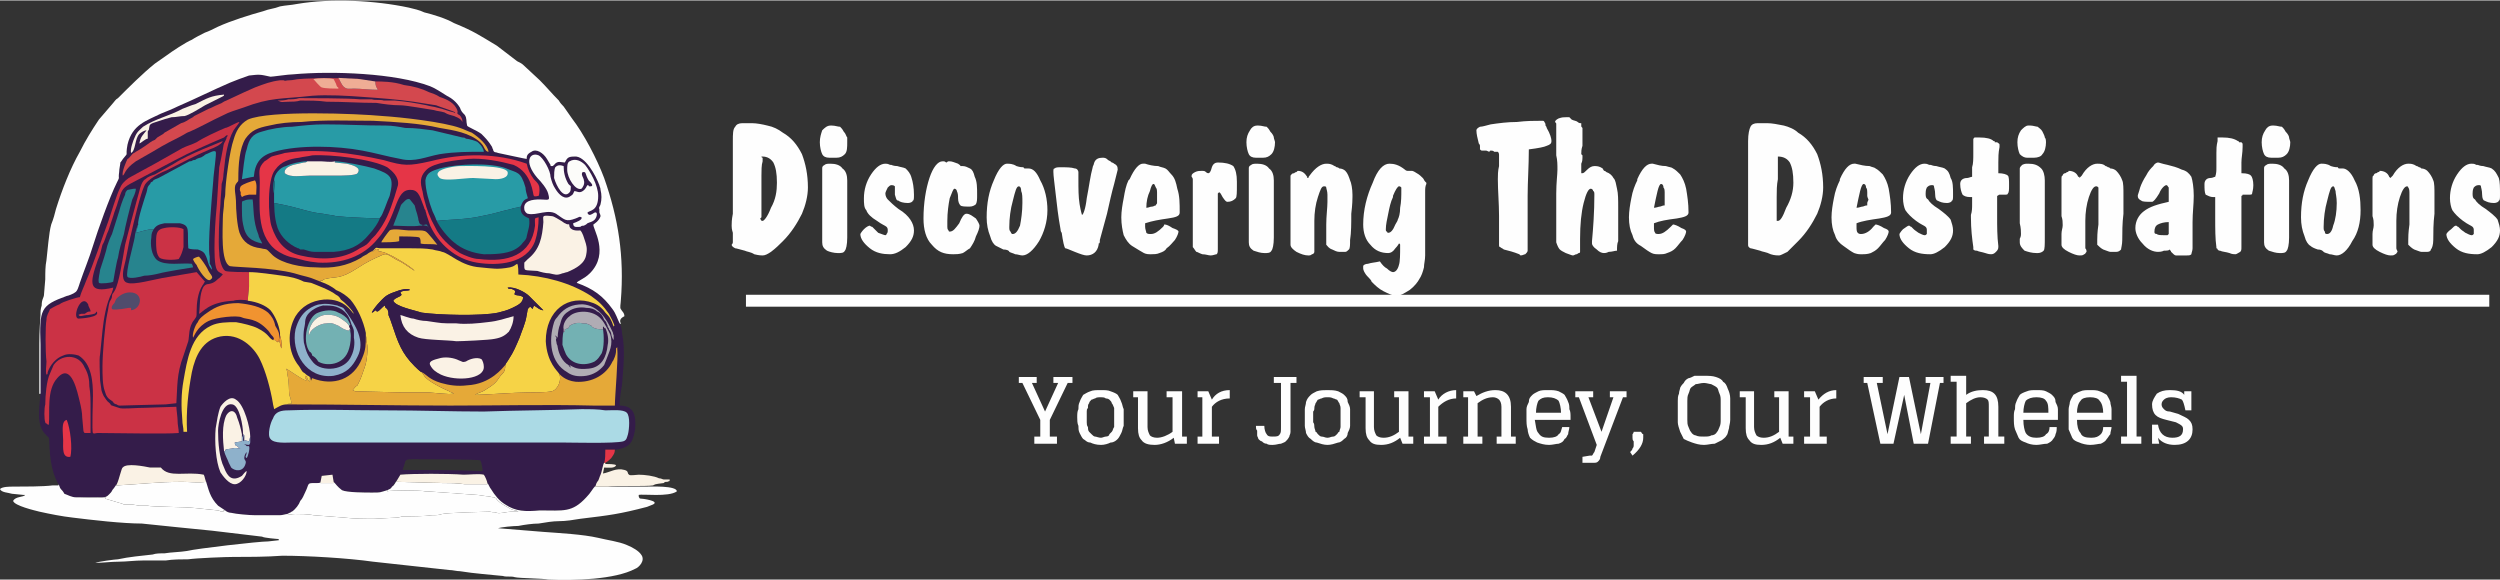 <?xml version="1.0" encoding="UTF-8"?>
<!DOCTYPE svg PUBLIC "-//W3C//DTD SVG 1.0//EN" "http://www.w3.org/TR/2001/REC-SVG-20010904/DTD/svg10.dtd">
<!-- Creator: CorelDRAW -->
<svg xmlns="http://www.w3.org/2000/svg" xml:space="preserve" width="250px" height="58px" version="1.0" style="shape-rendering:geometricPrecision; text-rendering:geometricPrecision; image-rendering:optimizeQuality; fill-rule:evenodd; clip-rule:evenodd"
viewBox="0 0 20.98 4.86"
 xmlns:xlink="http://www.w3.org/1999/xlink"
 xmlns:xodm="http://www.corel.com/coreldraw/odm/2003">
 <rect x="0" y="0" width="20.98" height="4.86" fill="#333333" stroke="none"/>
 <defs>
  <style type="text/css">
   <![CDATA[
    .fil1 {fill:#FEFEFE}
    .fil10 {fill:#147A85}
    .fil15 {fill:#27848E}
    .fil7 {fill:#289BA6}
    .fil0 {fill:#341C4A}
    .fil17 {fill:#504C6C}
    .fil13 {fill:#73B1B3}
    .fil9 {fill:#8EB1CB}
    .fil4 {fill:#ABDAE5}
    .fil14 {fill:#B0ACB4}
    .fil5 {fill:#CB3245}
    .fil8 {fill:#D3484E}
    .fil3 {fill:#E53547}
    .fil6 {fill:#E5A938}
    .fil18 {fill:#EFAD95}
    .fil16 {fill:#F19330}
    .fil2 {fill:#F6D346}
    .fil12 {fill:#FAF2E5}
    .fil11 {fill:#FCFCFA}
    .fil19 {fill:#FEFEFE;fill-rule:nonzero}
   ]]>
  </style>
 </defs>
 <g id="Layer_x0020_1">
  <g id="_2391754613776">
   <path class="fil0" d="M0.34 3.3c-0.01,0.12 -0.04,0.27 0.05,0.35 0.01,0.01 0.01,0.01 0.02,0.02 0.01,0.02 -0.01,0.23 0.08,0.39 0.01,0.01 0.01,0.03 0.02,0.04 0.01,0.01 0.02,0.02 0.03,0.04 0.03,0.01 0.06,0.03 0.1,0.03 0.06,0 0.15,0 0.22,0 0.04,0 0.05,-0.02 0.07,-0.04 0.01,-0.01 0.01,-0.02 0.02,-0.03 0.01,-0.01 0.02,-0.03 0.03,-0.04 0.02,-0.04 0.04,-0.14 0.05,-0.14 0.03,-0.04 0.18,-0.01 0.23,0 0.03,0 0.06,0 0.09,0 0.07,0.09 0.21,0.03 0.36,0.06 0.01,0.02 0.01,0.04 0.02,0.06 0.02,0.06 0.03,0.13 0.1,0.2l0.06 0.04c0.01,0.01 0.03,0.02 0.05,0.02 0.04,0.01 0.15,0.02 0.2,0.02 0.06,0 0.14,0 0.21,0 0.02,0 0.05,-0.01 0.06,-0.01l0.02 -0.01c0.01,0 0.01,-0.01 0.02,-0.01 0.03,-0.02 0.06,-0.06 0.07,-0.09 0.02,-0.02 0.03,-0.05 0.04,-0.07 0.04,-0.08 0.01,-0.08 0.09,-0.08 0.04,0 0.03,0 0.04,-0.01l0.01 -0.05 0.09 -0.01 0.01 0.06c0.02,0.02 0.03,0.04 0.07,0.07 0.04,0.02 0.2,0.02 0.25,0.02 0.08,0 0.06,0 0.13,-0.02 0.02,-0.01 0.03,-0.01 0.04,-0.03 0.02,-0.01 0.02,-0.04 0.04,-0.05l0.03 -0.05c0.11,-0.01 0.4,-0.01 0.53,0 0.05,0 0.13,-0.01 0.17,0 0.01,0.01 0.03,0.06 0.03,0.07 0.01,0.01 0.02,0.04 0.03,0.05 0.03,0.05 0.07,0.1 0.12,0.13 0.09,0.06 0.17,0.06 0.29,0.05 0.2,0 0.27,0.02 0.39,-0.11 0.04,-0.04 0.05,-0.07 0.08,-0.1 0,-0.01 0.01,-0.03 0.02,-0.04 0.01,-0.02 0.01,-0.03 0.02,-0.05 0.01,-0.02 0.02,-0.09 0.03,-0.1 0.01,-0.02 0.01,-0.08 0.01,-0.11l0.09 0c0.12,-0.02 0.14,-0.06 0.16,-0.17 0.01,-0.12 -0.01,-0.2 -0.13,-0.2 0,-0.05 0.01,-0.12 0.02,-0.17 0.01,-0.14 0.03,-0.3 0,-0.44 0,-0.03 -0.01,-0.06 -0.02,-0.08 -0.02,-0.04 -0.03,-0.08 -0.06,-0.12 -0.08,-0.11 -0.16,-0.17 -0.3,-0.22 0.01,-0.02 0.06,-0.03 0.11,-0.08 0.17,-0.17 0.02,-0.38 0.03,-0.41 0,0 0.05,-0.03 0.06,-0.07 0,-0.01 -0.01,-0.03 -0.01,-0.03 0,-0.01 0,-0.02 0,-0.03 -0.01,-0.01 0.01,-0.03 0.01,-0.04 0.01,-0.04 0.01,-0.08 0,-0.12 0,-0.02 -0.01,-0.03 -0.01,-0.04 -0.03,-0.08 -0.12,-0.25 -0.21,-0.24 -0.05,0 -0.06,0.01 -0.08,0.05 -0.03,0 -0.06,-0.02 -0.09,0.02 -0.01,0.01 -0.01,0.01 -0.02,0.01 -0.01,0 -0.01,0 -0.01,-0.01l-0.03 -0.05c-0.03,-0.05 -0.09,-0.09 -0.13,-0.06 -0.04,0.02 -0.04,0.04 -0.04,0.06 -0.01,0 -0.19,-0.04 -0.24,-0.05 -0.02,-0.01 -0.03,0 -0.04,-0.02 0,-0.01 -0.01,-0.02 -0.01,-0.03 -0.03,-0.05 -0.06,-0.08 -0.09,-0.11 -0.04,-0.03 -0.12,-0.06 -0.12,-0.07 -0.01,-0.04 0,-0.06 -0.02,-0.09 -0.02,-0.02 -0.03,-0.03 -0.04,-0.06 -0.03,-0.05 -0.07,-0.08 -0.11,-0.1 -0.05,-0.03 -0.09,-0.06 -0.14,-0.08 -0.29,-0.11 -0.82,-0.13 -1.15,-0.1 -0.04,0 -0.17,0.02 -0.19,0.02 -0.09,-0.02 -0.09,-0.02 -0.18,-0.01 -0.06,0.02 -0.11,0.04 -0.16,0.06 -0.14,0.06 -0.3,0.14 -0.44,0.2 -0.04,0.02 -0.09,0.04 -0.14,0.06 -0.12,0.06 -0.24,0.09 -0.28,0.26 -0.02,0.11 0.01,0.06 -0.03,0.11 -0.01,0.01 -0.02,0.03 -0.03,0.04 0,0.02 -0.01,0.05 -0.01,0.08 -0.01,0.07 0.01,0.03 -0.02,0.09 -0.06,0.12 -0.16,0.4 -0.2,0.53 -0.03,0.1 -0.08,0.22 -0.11,0.31 -0.01,0.03 -0.02,0.07 -0.04,0.08 -0.01,0.01 -0.06,0.03 -0.07,0.03 -0.22,0.08 -0.23,0.11 -0.22,0.41 0,0.11 0,0.21 0,0.32 0,0.03 0,0.06 0,0.09zm3.04 0.64c0.22,0 0.44,0 0.67,0.01 0,-0.02 -0.01,-0.08 -0.02,-0.09 -0.01,-0.01 -0.51,-0.01 -0.56,-0.01 -0.04,0 -0.06,0 -0.07,0.02 0,0.01 -0.02,0.06 -0.02,0.07z"/>
   <path class="fil1" d="M0.34 3.3c0,-0.03 0,-0.06 0,-0.09 0,-0.11 0,-0.21 0,-0.32 -0.01,-0.3 0,-0.33 0.22,-0.41 0.01,0 0.06,-0.02 0.07,-0.03 0.02,-0.01 0.03,-0.05 0.04,-0.08 0.03,-0.09 0.08,-0.21 0.11,-0.31 0.04,-0.13 0.14,-0.41 0.2,-0.53 0.03,-0.06 0.01,-0.02 0.02,-0.09 0,-0.03 0.01,-0.06 0.01,-0.08 0.01,-0.01 0.02,-0.03 0.03,-0.04 0.04,-0.05 0.01,0 0.03,-0.11 0.04,-0.17 0.16,-0.2 0.28,-0.26 0.05,-0.02 0.1,-0.04 0.14,-0.06 0.14,-0.06 0.3,-0.14 0.44,-0.2 0.05,-0.02 0.1,-0.04 0.16,-0.06 0.09,-0.01 0.09,-0.01 0.18,0.01 0.02,0 0.15,-0.02 0.19,-0.02 0.33,-0.03 0.86,-0.01 1.15,0.1 0.05,0.02 0.09,0.05 0.14,0.08 0.04,0.02 0.08,0.05 0.11,0.1 0.01,0.03 0.02,0.04 0.04,0.06 0.02,0.03 0.01,0.05 0.02,0.09 0,0.01 0.08,0.04 0.12,0.07 0.03,0.03 0.06,0.06 0.09,0.11 0,0.01 0.01,0.02 0.01,0.03 0.01,0.02 0.02,0.01 0.04,0.02 0.05,0.01 0.23,0.05 0.24,0.05 0,-0.02 0,-0.04 0.04,-0.06 0.04,-0.03 0.1,0.01 0.13,0.06l0.03 0.05c0,0.01 0,0.01 0.01,0.01 0.01,0 0.01,0 0.02,-0.01 0.03,-0.04 0.06,-0.02 0.09,-0.02 0.02,-0.04 0.03,-0.05 0.08,-0.05 0.09,-0.01 0.18,0.16 0.21,0.24 0,0.01 0.01,0.02 0.01,0.04 0.01,0.04 0.01,0.08 0,0.12 0,0.01 -0.02,0.03 -0.01,0.04 0,0.01 0,0.02 0,0.03 0,0 0.01,0.02 0.01,0.03 -0.01,0.04 -0.06,0.07 -0.06,0.07 -0.01,0.03 0.14,0.24 -0.03,0.41 -0.05,0.05 -0.1,0.06 -0.11,0.08 0.14,0.05 0.22,0.11 0.3,0.22 0.03,0.04 0.04,0.08 0.06,0.12 0.02,0.01 0.01,0 0.01,0 -0.01,-0.02 -0.01,-0.04 0.03,-0.06 0,-0.03 -0.02,-0.04 -0.03,-0.06 -0.01,-0.01 0,-0.05 0,-0.07 0.03,-0.37 -0.02,-0.69 -0.14,-1.03 -0.06,-0.16 -0.17,-0.37 -0.27,-0.5l-0.07 -0.1c-0.01,-0.01 -0.03,-0.03 -0.04,-0.05 -0.06,-0.06 -0.1,-0.11 -0.16,-0.17l-0.14 -0.13c-0.01,-0.01 -0.03,-0.02 -0.05,-0.03l-0.17 -0.13c-0.15,-0.09 -0.19,-0.12 -0.36,-0.19 -0.07,-0.04 -0.17,-0.07 -0.25,-0.09 -0.04,-0.02 -0.09,-0.03 -0.13,-0.04 -0.28,-0.06 -0.65,-0.08 -0.94,-0.03 -0.05,0.01 -0.09,0.01 -0.14,0.02 -0.05,0.02 -0.09,0.02 -0.14,0.04 -0.11,0.03 -0.27,0.08 -0.38,0.13 -0.04,0.02 -0.08,0.04 -0.11,0.05 -0.04,0.02 -0.08,0.04 -0.11,0.06 -0.05,0.02 -0.17,0.1 -0.21,0.13l-0.1 0.07c-0.1,0.08 -0.22,0.2 -0.31,0.29 -0.02,0.01 -0.03,0.03 -0.04,0.04l-0.12 0.14c-0.06,0.09 -0.11,0.17 -0.16,0.27 -0.08,0.14 -0.15,0.32 -0.2,0.48 -0.01,0.04 -0.02,0.08 -0.04,0.13 -0.02,0.07 -0.03,0.22 -0.04,0.3 -0.01,0.05 -0.01,0.1 -0.01,0.16l-0.01 0.12c0,0.04 -0.02,0.04 -0.02,0.1 -0.01,0.03 -0.01,0.05 -0.01,0.08 -0.01,0.15 -0.01,0.18 -0.01,0.33 0,0.1 0,0.19 0,0.29 0,0.01 0,0.02 0,0.03 0,0.02 0,0.01 0.01,0.01z"/>
   <path class="fil1" d="M3.25 4.11c0,0 0,0 0,0.01 0,0 0,0 0,0 -0.01,0 0,0 0,0 0.01,-0.01 0.29,-0.01 0.32,0 0.01,0 0,0 0.01,0 0,0 0,0 0.01,0 0.15,0.01 0.27,0.02 0.42,0.03l0.07 0.01c0.03,0 0.04,0.01 0.07,0.01 0.01,0.01 0.01,0 0.02,0.02 0.04,0.04 0.07,0.05 0.12,0.08 0.03,0.01 0.03,0.01 0.04,0.01 0.02,0.01 0.01,0 0.02,0.01 -0.02,0 -0.04,0 -0.06,0 -0.03,0 -0.1,0.02 -0.12,0.01 -0.03,-0.01 -0.02,0 -0.06,-0.01 -0.02,0 -0.37,0.01 -0.4,0.02 -0.03,0.01 -0.05,0.01 -0.08,0.01 -0.08,0.01 -0.17,0.01 -0.25,0.01 -0.01,0 -0.03,0.01 -0.05,0.01l-0.19 0.01c-0.08,0 -0.17,0 -0.25,-0.01l-0.26 -0.02c-0.04,-0.01 -0.12,-0.01 -0.15,-0.01 -0.05,0 -0.02,0.01 -0.07,0 -0.01,0 -0.04,0.01 -0.06,0.01 -0.07,0 -0.15,0 -0.21,0 -0.05,0 -0.16,-0.01 -0.2,-0.02 -0.02,0 -0.04,-0.01 -0.05,-0.02 -0.04,0 0.01,0.01 -0.03,0.01 -0.01,0 -0.02,-0.01 -0.03,-0.01l-0.19 -0.02c-0.07,-0.01 -0.38,-0.01 -0.4,-0.02 -0.02,0 -0.05,0 -0.07,0l-0.06 -0.01c-0.02,0 -0.05,0 -0.07,0 -0.02,-0.01 -0.03,-0.01 -0.06,-0.02l-0.1 -0.03c0.01,0 0.01,-0.01 0.01,-0.01 0,0 0,0 0,0l-0.02 0c-0.06,0.01 -0.14,0 -0.2,0l-0.03 0c-0.04,0 -0.07,-0.02 -0.1,-0.03 -0.01,-0.02 -0.02,-0.03 -0.03,-0.04 -0.01,-0.01 -0.01,-0.03 -0.02,-0.04 0,0.01 0.01,0.01 -0.02,0.01 -0.01,0 -0.02,0 -0.03,0 -0.08,0.01 -0.24,0.01 -0.33,0.01 -0.03,0 -0.09,0 -0.11,0.02 0.01,0.03 0.07,0.03 0.1,0.04l0.1 0.01c0.01,0 0.01,0 0.01,0 -0.01,0.02 -0.08,0.01 -0.1,0.05 0.01,0.04 0.18,0.08 0.22,0.09 0.09,0.02 0.19,0.04 0.28,0.05 0.16,0.02 0.42,0.05 0.58,0.05l0.29 0.03c0.1,0.01 0.2,0.02 0.3,0.03l0.42 0.05c0.01,0.01 0.13,0.02 0.14,0.02 -0.01,0.02 0.02,0 0,0.01l-0.09 0.01c-0.08,0 -0.6,0.06 -0.68,0.08 -0.06,0.01 -0.13,0.01 -0.19,0.02 -0.04,0 -0.07,0 -0.1,0.01 -0.09,0.01 -0.2,0.02 -0.29,0.04 -0.02,0 -0.17,0.02 -0.19,0.03 0.06,0 0.13,-0.01 0.2,-0.01 0.06,0 0.13,-0.01 0.2,-0.01 0.06,0 0.12,0 0.19,0 0.06,-0.01 0.14,-0.01 0.19,-0.01 0.07,-0.01 0.31,-0.02 0.39,-0.02 0.13,0 0.26,0 0.4,-0.01 0.21,0 0.55,0.02 0.76,0.05l0.64 0.07c0.03,0 0.06,0.01 0.09,0.01 0.12,0.02 0.27,0.03 0.36,0.04 0.03,0.01 0.07,0 0.1,0.01 0.04,0.01 0.24,0.01 0.28,0.02 0.22,0.01 0.56,0 0.73,-0.09 0.03,-0.01 0.09,-0.07 0.05,-0.12 -0.02,-0.03 -0.07,-0.06 -0.12,-0.08 -0.07,-0.03 -0.16,-0.04 -0.24,-0.06 -0.13,-0.03 -0.33,-0.04 -0.46,-0.05l-0.37 -0.03c-0.01,0 0,0 -0.01,0 0.02,-0.01 0.13,-0.02 0.17,-0.02 0.05,-0.01 0.12,-0.02 0.17,-0.02 0.06,-0.01 0.12,-0.02 0.17,-0.02 0.06,0 0.12,-0.01 0.18,-0.02 0.25,-0.03 0.33,-0.04 0.56,-0.1l0.05 -0.02c0.06,-0.03 -0.09,-0.05 -0.11,-0.05 0,0 -0.01,-0.01 -0.01,-0.02 0,-0.01 0,0 0,-0.01 0.03,-0.01 0.25,0.02 0.32,-0.03 0,-0.05 -0.22,-0.04 -0.27,-0.04 -0.1,0 -0.2,0 -0.31,0l-0.1 0c-0.01,0 -0.01,0.01 0,-0.01 -0.03,0.03 -0.04,0.06 -0.08,0.1 -0.12,0.13 -0.19,0.11 -0.39,0.11 -0.12,0.01 -0.2,0.01 -0.29,-0.05 -0.05,-0.03 -0.09,-0.08 -0.12,-0.13 -0.01,-0.01 -0.02,-0.04 -0.03,-0.05 0,0.01 0,0.01 0,0.01l-0.19 0c-0.06,-0.01 -0.13,-0.01 -0.19,-0.01l-0.38 -0.01 0 -0.01c-0.01,0.01 -0.02,0.04 -0.04,0.05 -0.01,0.02 -0.02,0.02 -0.04,0.03z"/>
   <path class="fil2" d="M3.13 2.1c-0.01,0.01 -0.01,0.01 0,0.01 0,-0.01 0.01,-0.01 0.02,-0.02 0.01,-0.01 0.01,0 0.03,0 -0.01,0.02 0,0 -0.01,0.01 0,0 -0.01,0.01 0,0 0.01,0.01 0.03,0 0.09,0.03 0.05,0.02 0.2,0.11 0.22,0.14l-0.09 -0.06c-0.03,-0.02 -0.06,-0.03 -0.09,-0.05 -0.05,-0.03 -0.06,-0.04 -0.1,-0.02 -0.07,0.03 -0.13,0.06 -0.19,0.1 -0.17,0.11 -0.18,0.07 -0.29,0.1 -0.02,0.01 0,0.01 -0.02,0.01 -0.01,0.01 -0.01,-0.01 -0.01,0.01 0.03,0.01 0.05,0.02 0.07,0.03 0.02,0.01 0.05,0.03 0.06,0.04 0.05,0.02 0.09,0.05 0.12,0.08 0.06,0.07 0.11,0.18 0.13,0.28l0 0.02c0.01,0.03 0,0.04 0.01,0.07 0.01,0.04 0,0.15 -0.02,0.2 -0.02,0.06 -0.03,0.09 -0.06,0.15 -0.02,0.01 -0.03,0.03 -0.04,0.04l0.02 0.01c0.04,0 0.37,0.01 0.4,0.01 0.07,0 0.15,0 0.22,0 0.02,0 0.18,0.02 0.2,0.01 0.01,0 0,0 0.01,0 -0.01,-0.01 -0.03,-0.01 -0.04,-0.02 -0.05,-0.02 -0.19,-0.09 -0.21,-0.13l-0.02 -0.03c-0.01,0 -0.05,-0.04 -0.06,-0.05 -0.11,-0.11 -0.14,-0.2 -0.19,-0.35 -0.01,-0.03 -0.02,-0.06 -0.03,-0.08 0,-0.02 0,-0.03 -0.01,-0.05 -0.01,-0.01 -0.02,-0.01 -0.02,-0.03 -0.02,0.01 -0.04,0.04 -0.06,0.05 -0.02,0 0,0 -0.02,-0.01 -0.01,0.01 -0.02,0.02 -0.03,0.02 0.01,-0.03 0.08,-0.11 0.12,-0.14 0.03,-0.02 0.06,-0.03 0.09,-0.04 0.02,-0.01 0.1,-0.03 0.11,-0.01 -0.02,0.01 -0.06,0 -0.08,0.02l0.01 0.02c-0.01,0.02 -0.05,0.02 -0.07,0.05 0.02,0.05 0.18,0.08 0.24,0.1 0.14,0.02 0.5,0.03 0.64,0 0.04,-0.01 0.08,-0.02 0.12,-0.04 0.04,-0.02 0.09,-0.04 0.09,-0.09 -0.03,-0.02 -0.04,-0.01 -0.07,-0.02 -0.01,-0.02 0.03,-0.03 -0.03,-0.05 -0.03,0 -0.02,0 -0.03,-0.01 0.06,-0.01 0.15,0.04 0.18,0.07 0.01,0.01 0.11,0.11 0.12,0.12 -0.03,0 -0.06,-0.03 -0.08,-0.04 0,0.01 -0.01,0.02 -0.01,0.03 -0.01,-0.01 -0.01,-0.01 -0.01,-0.01 -0.01,-0.01 0,0 -0.01,-0.01 -0.03,0.02 -0.02,0.03 -0.03,0.07 -0.01,0.07 -0.04,0.13 -0.06,0.19 -0.03,0.07 -0.05,0.12 -0.09,0.18 -0.01,0.02 -0.03,0.04 -0.03,0.05 0,0.05 -0.01,0.06 -0.04,0.09 -0.04,0.06 -0.05,0.07 -0.13,0.12 -0.03,0.02 -0.08,0.03 -0.08,0.04 0.07,0 0.33,-0.02 0.43,-0.02 0.05,0 0.17,0 0.21,-0.01 0.05,-0.01 0.09,-0.1 0.06,-0.15 -0.01,-0.02 -0.1,-0.09 -0.11,-0.27 0,-0.26 0.19,-0.4 0.4,-0.32 0.05,0.02 0.08,0.05 0.1,0.08 0.04,0.04 0.05,0.06 0.07,0.12 0,-0.01 0,-0.01 0,-0.01 0.01,0.01 0.01,-0.01 -0.04,-0.1 -0.05,-0.07 -0.08,-0.1 -0.15,-0.15 -0.17,-0.11 -0.39,-0.17 -0.61,-0.18 0,-0.02 0,-0.08 -0.01,-0.09 -0.02,0.01 -0.02,0.02 -0.06,0.03 -0.11,0.02 -0.14,0.01 -0.25,0 -0.16,-0.01 -0.26,-0.12 -0.32,-0.13 -0.02,-0.01 -0.05,-0.01 -0.08,-0.02 -0.06,-0.01 -0.12,-0.01 -0.18,-0.01 -0.06,0 -0.11,0 -0.17,0 -0.03,0 -0.06,0 -0.09,0 -0.02,0 -0.03,-0.01 -0.04,0 -0.01,0.01 -0.02,0.02 -0.02,0.02z"/>
   <path class="fil3" d="M4.52 1.82c-0.04,0.01 -0.03,0 -0.03,0.07 -0.03,0.25 -0.23,0.31 -0.47,0.28 -0.05,0 -0.12,-0.03 -0.16,-0.05 -0.08,-0.05 -0.17,-0.13 -0.21,-0.22 -0.04,-0.07 -0.07,-0.15 -0.09,-0.23 -0.01,-0.03 -0.01,-0.06 -0.02,-0.09 -0.02,-0.08 0,-0.12 0.04,-0.16 0.06,-0.06 0.25,-0.08 0.35,-0.09 0.12,-0.01 0.27,0.02 0.38,0.05 0.16,0.07 0.16,0.25 0.17,0.26 0.01,0.01 0.03,0 0.04,0 0.01,-0.02 0.01,-0.08 0,-0.09 0,-0.01 -0.03,-0.04 -0.04,-0.05 -0.03,-0.04 -0.05,-0.08 -0.06,-0.13 -0.25,-0.09 -0.54,-0.09 -0.81,-0.02 -0.18,0.04 -0.22,0.04 -0.39,-0.01 -0.27,-0.06 -0.56,-0.1 -0.83,-0.06 -0.03,0.01 -0.08,0.02 -0.11,0.03 -0.02,0.01 -0.04,0.03 -0.06,0.04 -0.06,0.06 -0.04,0.09 -0.04,0.18 0,0.18 -0.03,0.43 0.13,0.56 0.04,0.03 0.1,0.06 0.16,0.07 0.08,0.02 0.1,0.03 0.2,0.04 0.2,0.01 0.38,-0.05 0.5,-0.2 0.17,-0.19 0.14,-0.42 0.28,-0.41 0.07,0 0.08,0.08 0.11,0.15 0,0 0,0.01 0.01,0.02 0,0.01 0.01,0.03 0.01,0.04 0.01,0.03 0.02,0.06 0.03,0.09 0.07,0.15 0.21,0.28 0.39,0.31 0.18,0.03 0.42,0.01 0.49,-0.18 0.02,-0.06 0.03,-0.13 0.03,-0.2z"/>
   <path class="fil4" d="M4.88 3.43c-0.27,0.01 -0.54,0.01 -0.82,0.02 -0.27,0 -0.54,-0.01 -0.82,-0.01 -0.27,0 -0.55,-0.01 -0.82,0 -0.06,0 -0.11,0.01 -0.13,0.07 -0.02,0.03 -0.05,0.14 -0.02,0.17 0.03,0.04 0.13,0.03 0.18,0.03 0.07,0 0.14,0 0.21,0 0.27,0 0.55,0 0.82,0l1.24 0c0.08,0 0.44,0.01 0.51,-0.01 0.03,-0.01 0.03,-0.03 0.04,-0.06 0.01,-0.04 0.02,-0.15 -0.01,-0.18 -0.03,-0.03 -0.12,-0.02 -0.18,-0.02 -0.06,-0.01 -0.13,-0.01 -0.2,-0.01z"/>
   <path class="fil5" d="M1.48 3.38c0.01,-0.14 0,-0.24 0.06,-0.4l0.04 -0.12c0.01,-0.04 0,-0.12 0.05,-0.18 0.02,-0.03 0.02,-0.02 0.02,-0.07 0,-0.07 0.01,-0.16 0.05,-0.22 0.01,-0.01 0.01,-0.02 0.02,-0.03l-0.07 -0.08 -0.29 0.05c-0.06,0.01 -0.24,0.06 -0.29,0.04 -0.05,-0.01 -0.04,-0.09 -0.03,-0.13 0.02,-0.07 0.04,-0.21 0.06,-0.28 0.02,-0.09 0.08,-0.34 0.11,-0.4 0.02,-0.06 0.15,-0.12 0.2,-0.14 0.12,-0.06 0.23,-0.12 0.35,-0.17 0.03,-0.01 0.1,-0.04 0.11,-0.07l-0.17 0.07c-0.07,0.03 -0.18,0.08 -0.24,0.12l-0.16 0.09c-0.03,0.01 -0.06,0.02 -0.08,0.04 -0.04,0.02 -0.05,0.11 -0.07,0.17 -0.02,0.07 -0.08,0.3 -0.1,0.38 -0.02,0.11 -0.05,0.33 -0.09,0.39 -0.01,0.02 -0.02,0.02 -0.02,0.04 0,0.02 -0.01,0.03 -0.02,0.05 -0.01,0.03 -0.01,0.06 -0.02,0.1 -0.02,0.09 -0.04,0.34 -0.04,0.44 0,0.07 0,0.16 0.02,0.21l0.01 0.03c0.02,0.04 0.04,0.04 0.06,0.06 0,0.01 0.02,0.02 0.03,0.02 0.01,0.01 0.02,0.01 0.03,0.01 0.03,0 0.33,-0.01 0.38,-0.01l0.09 -0.01z"/>
   <path class="fil0" d="M2.62 1.3c-0.04,0.01 -0.07,0.01 -0.11,0.02 -0.08,0.01 -0.15,0.03 -0.2,0.1 -0.07,0.08 -0.06,0.4 -0.03,0.48 0.04,0.12 0.11,0.21 0.24,0.24 0.17,0.04 0.35,0.04 0.5,-0.06 0.06,-0.03 0.06,-0.03 0.1,-0.08 0.01,-0.01 0.02,-0.02 0.03,-0.03 0.09,-0.11 0.12,-0.2 0.16,-0.32l0.03 -0.1c0.01,-0.07 -0.05,-0.12 -0.09,-0.15 -0.13,-0.07 -0.48,-0.11 -0.63,-0.1z"/>
   <path class="fil5" d="M2.08 2.52c0,-0.04 0.01,-0.08 0.01,-0.12 0,-0.04 0,-0.08 0,-0.12 -0.03,0 -0.18,0 -0.2,-0.01 -0.03,-0.02 -0.05,-0.1 -0.05,-0.15 -0.01,-0.09 0,-0.32 0.01,-0.41 0,-0.04 0.01,-0.13 0.01,-0.17 0.02,-0.06 0.01,-0.06 0.02,-0.12 0.01,-0.11 0.03,-0.24 0.08,-0.33 0.02,-0.03 0.04,-0.05 0.05,-0.07 -0.02,0 -0.1,0.05 -0.12,0.05 -0.07,0.03 -0.18,0.08 -0.24,0.12 -0.04,0.02 -0.08,0.03 -0.12,0.05l-0.23 0.13c-0.07,0.04 -0.15,0.08 -0.22,0.12 -0.04,0.03 -0.06,0.05 -0.08,0.1 -0.02,0.04 -0.07,0.2 -0.09,0.26 -0.06,0.16 -0.12,0.35 -0.19,0.51 -0.01,0.03 -0.04,0.09 -0.05,0.13 -0.02,0 -0.15,0.04 -0.17,0.06 -0.03,0.01 -0.06,0.03 -0.08,0.04 -0.01,0.03 -0.03,0.05 -0.03,0.09 -0.01,0.05 -0.01,0.27 0,0.35 0,0.03 -0.01,0.09 0,0.11 0.01,0 0.01,-0.01 0.01,-0.02 0.02,-0.06 0.07,-0.12 0.13,-0.14 0.04,-0.02 0.1,-0.01 0.13,0 0.11,0.07 0.12,0.22 0.12,0.34 0,0.04 -0.01,0.3 0,0.31 0.01,0.01 0.02,0 0.04,0 0.15,0 0.57,0.01 0.68,0 0,-0.04 -0.01,-0.06 -0.01,-0.11 0,-0.02 -0.01,-0.09 -0.01,-0.11 -0.05,0 -0.26,0.01 -0.32,0.01 -0.03,0 -0.14,0.01 -0.16,0l-0.06 -0.02c0,0 0,0 0,0 -0.01,0 -0.01,-0.01 -0.02,-0.02 -0.02,-0.02 -0.01,0 -0.05,-0.06 0,0 -0.02,-0.04 -0.02,-0.06l-0.01 -0.07c0,-0.04 -0.01,-0.18 0,-0.22l0.02 -0.2c0.01,-0.09 0.03,-0.23 0.08,-0.32 0,-0.01 0.01,-0.02 0.01,-0.04 -0.21,0.05 -0.2,-0.03 -0.13,-0.23 0.02,-0.04 0.03,-0.09 0.04,-0.13 0.02,-0.03 0.03,-0.08 0.05,-0.12l0.04 -0.12c0.01,-0.04 0.03,-0.08 0.04,-0.12 0.03,-0.09 0.03,-0.11 0.1,-0.15l0.38 -0.2c0.13,-0.07 0.27,-0.13 0.41,-0.19 0.01,-0.01 0.02,-0.02 0.03,-0.02 0,0.02 -0.01,0.01 -0.01,0.03 -0.02,0.05 -0.02,0.02 -0.03,0.09 -0.01,0.05 -0.02,0.11 -0.03,0.15l-0.02 0.31c-0.01,0.09 -0.04,0.48 0,0.55 0.02,0.03 0.03,0.02 0.05,0.04 -0.01,0.01 -0.02,0.02 -0.03,0.03 -0.02,0.01 -0.03,0.04 -0.09,0.05 -0.02,0 -0.03,0.01 -0.04,0.02 -0.04,0.06 -0.03,0.18 -0.04,0.23 0.03,-0.01 0.08,-0.1 0.29,-0.11 0.02,-0.01 0.1,-0.01 0.12,0z"/>
   <path class="fil0" d="M3.54 3.12c0.04,0.02 0.06,0.06 0.16,0.09 0.07,0.02 0.14,0.03 0.22,0.02 0.2,-0.01 0.3,-0.15 0.32,-0.17 0,-0.01 0.02,-0.03 0.03,-0.05 0.04,-0.06 0.06,-0.11 0.09,-0.18 0.02,-0.06 0.05,-0.12 0.06,-0.19 0.01,-0.04 0,-0.05 0.03,-0.07 0.01,0.01 0,0 0.01,0.01 0,0 0,0 0.01,0.01 0,-0.01 0.01,-0.02 0.01,-0.03 0.02,0.01 0.05,0.04 0.08,0.04 -0.01,-0.01 -0.11,-0.11 -0.12,-0.12 -0.03,-0.03 -0.12,-0.08 -0.18,-0.07 0.01,0.01 0,0.01 0.03,0.01 0.06,0.02 0.02,0.03 0.03,0.05 0.03,0.01 0.04,0 0.07,0.02 0,0.05 -0.05,0.07 -0.09,0.09 -0.04,0.02 -0.08,0.03 -0.12,0.04 -0.14,0.03 -0.5,0.02 -0.64,0 -0.06,-0.02 -0.22,-0.05 -0.24,-0.1 0.02,-0.03 0.06,-0.03 0.07,-0.05l-0.01 -0.02c0.02,-0.02 0.06,-0.01 0.08,-0.02 -0.01,-0.02 -0.09,0 -0.11,0.01 -0.03,0.01 -0.06,0.02 -0.09,0.04 -0.04,0.03 -0.11,0.11 -0.12,0.14 0.01,0 0.02,-0.01 0.03,-0.02 0.02,0.01 0,0.01 0.02,0.01 0.02,-0.01 0.04,-0.04 0.06,-0.05 0,0.02 0.01,0.02 0.02,0.03 0.01,0.02 0.01,0.03 0.01,0.05 0.01,0.02 0.02,0.05 0.03,0.08 0.05,0.15 0.08,0.24 0.19,0.35 0.01,0.01 0.05,0.05 0.06,0.05z"/>
   <path class="fil6" d="M2.6 3.16l0 0.01c0,0 0,0 0,0.01 0,0 0,0.01 0,0.02 -0.01,-0.01 -0.02,-0.02 -0.02,-0.03 -0.01,-0.01 0.01,-0.01 -0.02,-0.02 0,0.03 0,0.01 0.01,0.03 0,0 0,0 0,0.01 -0.04,-0.01 -0.13,-0.08 -0.17,-0.1 0.01,0.02 0.01,0.02 0.01,0.04 0.02,0.09 0.01,0.13 0.02,0.19 0.01,0.01 0.01,0.05 0.02,0.06 -0.02,0.01 -0.03,0 -0.04,0.01 0.46,0 0.92,0.01 1.37,0.01 0.4,0 0.81,-0.01 1.2,0 0.06,0 0.12,0 0.18,0 0,-0.08 0.03,-0.4 0.02,-0.48 0,-0.01 0,0 0,0 0,-0.02 0,-0.01 0,-0.01l-0.01 0.01c0,0.03 0,0.04 -0.01,0.07 -0.01,0.02 -0.01,0.03 -0.02,0.04 -0.05,0.11 -0.17,0.18 -0.31,0.17 -0.09,-0.01 -0.13,-0.06 -0.14,-0.07 0.03,0.05 -0.01,0.14 -0.06,0.15 -0.04,0.01 -0.16,0.01 -0.21,0.01 -0.1,0 -0.36,0.02 -0.43,0.02 0,-0.01 0.05,-0.02 0.08,-0.04 0.08,-0.05 0.09,-0.06 0.13,-0.12 0.03,-0.03 0.04,-0.04 0.04,-0.09 -0.02,0.02 -0.12,0.16 -0.32,0.17 -0.08,0.01 -0.15,0 -0.22,-0.02 -0.1,-0.03 -0.12,-0.07 -0.16,-0.09l0.02 0.03c0.02,0.04 0.16,0.11 0.21,0.13 0.01,0.01 0.03,0.01 0.04,0.02 -0.01,0 0,0 -0.01,0 -0.02,0.01 -0.18,-0.01 -0.2,-0.01 -0.07,0 -0.15,0 -0.22,0 -0.03,0 -0.36,-0.01 -0.4,-0.01l-0.02 -0.01c0.01,-0.01 0.02,-0.03 0.04,-0.04 0.03,-0.06 0.04,-0.09 0.06,-0.15 0.02,-0.05 0.03,-0.16 0.02,-0.2 -0.01,-0.03 0,-0.04 -0.01,-0.07 0,0.08 0,0.12 -0.03,0.19 -0.07,0.18 -0.24,0.24 -0.42,0.17 -0.01,0.01 0,0.01 -0.01,0.02 0,0 0,0.01 0,0 -0.01,-0.03 0,-0.02 -0.01,-0.03z"/>
   <path class="fil0" d="M1.75 3.26l0.01 -0.01c0.01,0 0,0 0.01,-0.01 0.02,-0.01 0.01,0.01 0.03,-0.03 0,-0.01 0.01,-0.01 0.01,-0.02l0.05 -0.06c0,0 0.01,0 0.01,0l0 -0.01c0,0 0,0 0.01,0 -0.01,0.01 -0.03,0.03 -0.04,0.04 0,0.01 0,0.01 -0.01,0.02l-0.03 0.04c0,0 0,0 0,0.01l-0.02 0.03c0,0.01 0,0.01 0,0.01 0,0 0,0 0,0 0,0.01 0,0 0,0.01l-0.03 0.06c0,0.01 0,0.02 0,0.03 -0.02,0.08 -0.03,0.34 -0.02,0.42l0.02 0.13c0,0.02 0.01,0.05 0.01,0.07l0.04 0.1c0.01,0.01 0,0 0.01,0.01l0 0c0.02,0.02 0.02,0.04 0.04,0.07l0.04 0.04c0.01,0.01 0.02,0.02 0.04,0.03 0.02,0.01 0.04,0.02 0.06,0.02 0.04,-0.01 0.09,-0.04 0.11,-0.07l0.03 -0.04c0,0 0.01,-0.01 0.01,-0.01 0.02,-0.04 0.03,-0.09 0.04,-0.13 0,-0.02 0.01,-0.04 0.01,-0.06 0.01,-0.01 0,-0.02 0.01,-0.04 0,-0.01 0.01,-0.02 0,-0.03 0,-0.03 0,-0.05 0,-0.07 -0.01,0 -0.01,0.01 -0.03,0.01 0.01,-0.01 0.02,-0.01 0.02,-0.02l0.01 0c0,0 0,-0.01 0,-0.01 0.02,-0.03 0,-0.12 0,-0.16 -0.01,-0.04 -0.01,-0.07 -0.01,-0.12 0,-0.03 0.01,-0.09 0.01,-0.11 0,0 -0.01,-0.01 -0.01,-0.01 0,0 0,-0.01 0,-0.01l-0.02 -0.08c0,-0.01 -0.01,-0.01 -0.01,-0.02 0,-0.01 0,-0.02 -0.01,-0.03l-0.03 -0.08c0,0 0,0 0,-0.01 -0.01,0 -0.01,0 -0.01,-0.01 -0.01,-0.02 -0.03,-0.05 -0.06,-0.05l-0.02 0c-0.02,0.01 0.02,0 0,0 -0.03,-0.05 -0.11,-0.06 -0.15,-0.02 -0.01,0 -0.01,0 -0.01,0 -0.01,0.01 -0.02,0.01 -0.02,0.02l-0.03 0.03c0,0 0,0 0,0 -0.01,0.02 -0.03,0.04 -0.04,0.06l-0.02 0.03c0,0.01 0,0.01 0,0.01 0,0.01 -0.01,0.02 -0.01,0.03z"/>
   <path class="fil2" d="M2.08 2.52c0.08,0.01 0.15,0.04 0.19,0.08 0.04,0.05 0.07,0.12 0.08,0.19 0,0.01 0,0 0,0.01 0,0 0,0.01 0,0.01l0.01 0.04c0,0.02 0.01,0.05 0,0.07l-0.02 -0.08c0,0.01 0,0.01 0,0.02 -0.01,0.01 -0.01,-0.01 -0.01,0.01l0 0c-0.01,-0.01 -0.01,-0.01 -0.02,-0.02l-0.02 0c-0.04,-0.02 -0.03,-0.05 -0.13,-0.1 -0.04,-0.02 -0.12,-0.04 -0.18,-0.05 -0.07,0 -0.15,0 -0.21,0.03 -0.17,0.08 -0.2,0.29 -0.23,0.46 -0.02,0.11 -0.02,0.22 -0.01,0.33 0,0.04 0.01,0.06 0.01,0.1l0.03 0c-0.01,-0.17 0.01,-0.34 0.04,-0.5 0.03,-0.14 0.09,-0.27 0.24,-0.3 0.16,-0.03 0.28,0.09 0.33,0.19 0.05,0.1 0.09,0.25 0.11,0.37 0,0.01 0.01,0.04 0.01,0.05 0.04,-0.02 0.06,-0.04 0.11,-0.04 0.01,-0.01 0.02,0 0.04,-0.01 -0.01,-0.01 -0.01,-0.05 -0.02,-0.06 -0.01,-0.06 0,-0.1 -0.02,-0.19 0,-0.02 0,-0.02 -0.01,-0.04 0.04,0.02 0.13,0.09 0.17,0.1 0,-0.01 0,-0.01 0,-0.01 -0.01,-0.02 -0.01,0 -0.01,-0.03 0.03,0.01 0.01,0.01 0.02,0.02 0,0.01 0.01,0.02 0.02,0.03 0,-0.01 0,-0.02 0,-0.02 0,-0.01 0,-0.01 0,-0.01l0 -0.01c-0.01,-0.01 -0.02,-0.01 -0.03,-0.02 -0.03,-0.03 -0.02,0 -0.06,-0.07 -0.1,-0.12 -0.1,-0.3 -0.03,-0.42 0.05,-0.08 0.13,-0.13 0.24,-0.14 0.18,-0.01 0.23,0.11 0.25,0.12 -0.01,-0.03 -0.08,-0.1 -0.11,-0.12 -0.01,-0.02 -0.02,-0.03 -0.04,-0.04 -0.05,-0.04 -0.16,-0.08 -0.21,-0.1l-0.06 -0.01c-0.06,-0.03 -0.11,-0.04 -0.18,-0.05 -0.08,-0.01 -0.2,-0.03 -0.28,-0.03 0,0.04 0,0.08 0,0.12 0,0.04 -0.01,0.08 -0.01,0.12z"/>
   <path class="fil7" d="M2.03 1.5c0.01,0 0.08,-0.02 0.1,-0.02 0.01,-0.12 0.06,-0.18 0.17,-0.21 0.21,-0.06 0.53,-0.05 0.74,-0.01 0.11,0.02 0.21,0.05 0.32,0.07 0.12,0.03 0.22,-0.02 0.33,-0.04 0.13,-0.02 0.24,-0.02 0.37,-0.02 0,-0.02 -0.02,-0.05 -0.03,-0.06 0,0 -0.01,-0.01 -0.02,-0.02 -0.01,-0.01 -0.08,-0.03 -0.1,-0.03 -0.01,-0.01 -0.02,-0.01 -0.03,-0.01l-0.25 -0.06c-0.08,-0.01 -0.14,-0.02 -0.23,-0.02 -0.05,-0.01 -0.11,-0.02 -0.16,-0.02 -0.2,0 -0.33,-0.01 -0.52,-0.01 -0.09,0 -0.18,0.01 -0.27,0.02 -0.08,0 -0.19,0.02 -0.25,0.04 -0.08,0.02 -0.11,0.06 -0.13,0.15 -0.02,0.05 -0.03,0.19 -0.04,0.25z"/>
   <path class="fil6" d="M2.69 2.36c0,-0.02 0,0 0.01,-0.01 0.02,0 0,0 0.02,-0.01 0.11,-0.03 0.12,0.01 0.29,-0.1 0.06,-0.04 0.12,-0.07 0.19,-0.1 0.04,-0.02 0.05,-0.01 0.1,0.02 0.03,0.02 0.06,0.03 0.09,0.05l0.09 0.06c-0.02,-0.03 -0.17,-0.12 -0.22,-0.14 -0.06,-0.03 -0.08,-0.02 -0.09,-0.03 -0.01,0.01 0,0 0,0 0.01,-0.01 0,0.01 0.01,-0.01 -0.02,0 -0.02,-0.01 -0.03,0 -0.01,0.01 -0.02,0.01 -0.02,0.02 -0.01,0 -0.01,0 0,-0.01 -0.02,0.01 -0.04,0.02 -0.05,0.03 -0.02,0.01 -0.04,0.02 -0.05,0.03 -0.12,0.07 -0.24,0.09 -0.38,0.08 -0.12,0 -0.28,-0.03 -0.36,-0.1 -0.02,-0.02 -0.03,-0.03 -0.04,-0.04 -0.02,-0.02 -0.03,-0.01 -0.06,-0.02 -0.09,-0.01 -0.15,-0.05 -0.18,-0.13 -0.02,-0.06 -0.03,-0.19 -0.03,-0.27 0,-0.04 -0.02,-0.11 0,-0.14 0.02,-0.03 0.02,-0.01 0.02,-0.05 0,-0.11 0.01,-0.25 0.06,-0.33 0.05,-0.07 0.1,-0.09 0.2,-0.11 0.08,-0.02 0.18,-0.03 0.27,-0.03 0.19,-0.02 0.41,-0.01 0.6,-0.01 0.19,0.01 0.39,0.02 0.56,0.06 0.12,0.02 0.25,0.04 0.34,0.12 0.01,0.01 0.02,0.02 0.03,0.04 0.01,0.02 0.02,0.04 0.04,0.04 -0.01,-0.06 -0.08,-0.12 -0.14,-0.16 -0.03,-0.01 -0.07,-0.03 -0.1,-0.04 -0.14,-0.05 -0.49,-0.09 -0.65,-0.1 -0.21,-0.02 -0.95,-0.05 -1.13,0.03 -0.07,0.04 -0.1,0.1 -0.12,0.17 -0.03,0.08 -0.07,0.36 -0.07,0.46 0,0.02 -0.01,0.04 -0.01,0.07 0,0.04 -0.01,0.08 -0.01,0.13 0,0.09 -0.02,0.37 0.06,0.4 0.05,0.01 0.35,0.01 0.54,0.06 0.03,0.01 0.07,0.02 0.11,0.03 0.04,0.01 0.08,0.03 0.11,0.04z"/>
   <path class="fil8" d="M3.15 0.68c0,0.01 0,0.03 0.01,0.05 0.01,0.01 0,0 0.01,0.02 -0.07,0 -0.14,-0.01 -0.2,-0.01 -0.04,0 -0.06,0.01 -0.09,-0.02 -0.01,-0.01 -0.03,-0.05 -0.04,-0.07l0.18 0.01c-0.04,-0.01 -0.42,-0.01 -0.51,0 -0.02,0 -0.05,0.01 -0.08,0.01 -0.04,0 -0.03,0.01 -0.05,0 -0.01,0 -0.02,0 -0.03,0 -0.08,0.01 -0.13,0.03 -0.21,0.06l-0.09 0.04c-0.04,0.02 -0.11,0.05 -0.15,0.07 -0.03,0.01 -0.03,0.02 -0.06,0.03 -0.05,0.02 -0.06,0.03 -0.09,0.04l-0.12 0.06c-0.01,0.01 -0.01,0.01 -0.03,0.02 -0.02,0.01 -0.04,0.03 -0.08,0.04l-0.14 0.08c-0.01,0.01 -0.01,0.01 -0.01,0.01l-0.05 0.03c-0.01,0.01 -0.01,0.01 -0.02,0.02 -0.03,0.01 -0.05,0.03 -0.08,0.05 -0.03,0.02 -0.06,0.04 -0.08,0.05 -0.01,0.01 -0.02,0.01 -0.03,0.02 -0.01,0.01 -0.03,0.04 -0.04,0.04 -0.01,0.02 -0.05,0.11 -0.04,0.14 0.02,-0.01 0.01,-0.05 0.11,-0.12 0.05,-0.03 0.09,-0.05 0.14,-0.08 0.05,-0.03 0.1,-0.06 0.14,-0.08 0.06,-0.03 0.1,-0.05 0.15,-0.08 0.1,-0.04 0.2,-0.1 0.31,-0.15 0.02,-0.01 0.04,-0.02 0.07,-0.03l0.09 -0.03c0.24,-0.09 0.31,-0.07 0.58,-0.1 0.13,-0.01 0.3,0 0.43,0.01 0.14,0.01 0.28,0.02 0.42,0.04 0.06,0.01 0.13,0.02 0.19,0.03 0.02,0.01 0.15,0.05 0.16,0.06 0,0.01 -0.01,0 -0.01,0 -0.05,-0.01 -0.09,-0.03 -0.14,-0.04 -0.03,-0.01 -0.06,-0.01 -0.09,-0.02 -0.1,-0.02 -0.16,-0.03 -0.27,-0.04 -0.03,0 -0.06,0 -0.09,0 -0.03,-0.01 -0.07,0 -0.1,-0.01 -0.02,0 -0.08,0 -0.1,0 -0.09,-0.01 -0.44,-0.01 -0.51,-0.01 -0.03,0.01 -0.06,0.01 -0.09,0.01 -0.03,0.01 -0.06,0.01 -0.09,0.01 0.04,0.02 0.04,0.01 0.09,0.01 0.03,0 0.07,0 0.1,-0.01 0.07,0 0.15,0 0.22,0.01 0.14,0 0.28,0.01 0.42,0.01 0.06,0.01 0.13,0.02 0.2,0.02 0.05,0 0.21,0.03 0.28,0.04 0.03,0.01 0.06,0.01 0.09,0.02 0.03,0.02 0.05,0.02 0.08,0.03 0.05,0.02 0.06,0.03 0.07,0.05l0 -0.01c0,0 0,0 0,0 0,0 0,0 0,0 0,-0.02 -0.02,-0.05 -0.03,-0.05 -0.02,-0.02 -0.01,0 -0.01,-0.03 -0.02,-0.07 -0.09,-0.1 -0.15,-0.12 -0.03,-0.02 -0.06,-0.03 -0.09,-0.04 -0.06,-0.03 -0.13,-0.05 -0.21,-0.06 -0.09,-0.03 -0.19,-0.03 -0.24,-0.03z"/>
   <path class="fil1" d="M2.41 4.31c0.05,0.01 0.02,0 0.07,0 0.03,0 0.11,0 0.15,0.01l0.26 0.02c0.08,0.01 0.17,0.01 0.25,0.01l0.19 -0.01c0.02,0 0.04,-0.01 0.05,-0.01 0.08,0 0.17,0 0.25,-0.01 0.03,0 0.05,0 0.08,-0.01 0.03,-0.01 0.38,-0.02 0.4,-0.02 0.04,0.01 0.03,0 0.06,0.01 0.02,0.01 0.09,-0.01 0.12,-0.01 0.02,0 0.04,0 0.06,0 -0.01,-0.01 0,0 -0.02,-0.01 -0.01,0 -0.01,0 -0.04,-0.01 -0.05,-0.03 -0.08,-0.04 -0.12,-0.08 -0.01,-0.02 -0.01,-0.01 -0.02,-0.02 -0.03,0 -0.04,-0.01 -0.07,-0.01l-0.07 -0.01c-0.15,-0.01 -0.27,-0.02 -0.42,-0.03 -0.01,0 -0.01,0 -0.01,0 -0.01,0 0,0 -0.01,0 -0.03,-0.01 -0.31,-0.01 -0.32,0 0,0 -0.01,0 0,0 0,0 0,0 0,0 0,-0.01 0,-0.01 0,-0.01 -0.07,0.02 -0.05,0.02 -0.13,0.02 -0.05,0 -0.21,0 -0.25,-0.02 -0.04,-0.03 -0.05,-0.05 -0.07,-0.07 0.01,0.02 0.01,0 0,0.01l-0.11 0c0,-0.01 0,-0.01 0,-0.01 -0.01,0.01 0,0.01 -0.04,0.01 -0.08,0 -0.05,0 -0.09,0.08 -0.01,0.02 -0.02,0.05 -0.04,0.07 -0.01,0.03 -0.04,0.07 -0.07,0.09 -0.01,0 -0.01,0.01 -0.02,0.01l-0.02 0.01z"/>
   <path class="fil7" d="M2.3 1.51c0.01,0.01 0,0.07 0,0.09 0,0.04 0,0.07 0,0.1l0.1 0.02c0.1,0.02 0.2,0.06 0.31,0.07 0.04,0.01 0.08,0.01 0.11,0.02 0.08,0.01 0.35,0.02 0.36,0.02 0.01,-0.01 0.01,0 0.01,-0.01 0.02,-0.01 0.06,-0.14 0.08,-0.18 0.04,-0.16 0.01,-0.18 -0.13,-0.23 -0.07,-0.02 -0.26,-0.06 -0.33,-0.06 0,0 0,0 0,0.01 0.01,0 0.09,0.01 0.1,0.01 0.04,0.01 0.13,0.03 0.09,0.08 -0.01,0.02 -0.14,0.02 -0.16,0.02 -0.08,0 -0.16,0 -0.24,0 -0.07,0 -0.16,0.02 -0.21,-0.02 -0.01,-0.04 0.04,-0.06 0.07,-0.07l0.09 -0.02c0.01,0 0.02,0 0.03,-0.01 -0.06,0 -0.14,0.02 -0.18,0.04 -0.05,0.01 -0.1,0.07 -0.1,0.12z"/>
   <path class="fil7" d="M1.16 1.88l-0.02 0.07c0.05,-0.01 0.09,-0.03 0.15,-0.03 0.02,-0.03 0.04,-0.04 0.09,-0.05 0.04,0 0.09,0 0.13,0 0.09,0.02 0.06,0.06 0.07,0.21 0.02,0.01 0.06,0.01 0.08,0.01 0.03,0.01 0.05,0.02 0.06,0.04 0.03,0.05 0.02,0.09 0.06,0.13 0,-0.01 -0.01,-0.04 -0.02,-0.05 0,-0.01 0,-0.04 0,-0.06 -0.02,-0.09 0.02,-0.52 0.03,-0.64 0,-0.04 0.03,-0.23 0.02,-0.24 -0.01,-0.02 -0.07,0.02 -0.08,0.02 -0.02,0.01 -0.01,0.01 -0.03,0.02 -0.01,0.01 -0.03,0.01 -0.05,0.02 -0.01,0.01 -0.02,0.01 -0.03,0.01 -0.01,0.01 -0.02,0.01 -0.03,0.01l-0.26 0.14c-0.02,0.01 -0.04,0.01 -0.05,0.03 -0.02,0.01 -0.01,0 -0.02,0.02 -0.03,0.03 -0.02,0.04 -0.03,0.07 -0.01,0.03 -0.08,0.24 -0.07,0.27z"/>
   <path class="fil7" d="M3.66 1.84l0.01 0.01c0.06,-0.01 0.25,-0.01 0.37,-0.04 0.11,-0.02 0.16,-0.04 0.25,-0.06 0.02,-0.01 0.06,-0.01 0.08,-0.02 0.02,-0.06 0.04,-0.06 0.06,-0.07 -0.01,-0.03 -0.02,-0.07 -0.02,-0.09 -0.04,-0.14 -0.07,-0.12 -0.16,-0.16 -0.13,-0.05 -0.41,-0.04 -0.56,0 -0.06,0.02 -0.11,0.03 -0.12,0.1 0,0.08 0.03,0.18 0.06,0.26 0,0 0.03,0.06 0.03,0.07z"/>
   <path class="fil9" d="M2.69 2.55c-0.03,0 -0.07,0.02 -0.1,0.04 -0.06,0.04 -0.09,0.1 -0.11,0.17 -0.04,0.19 0.09,0.42 0.32,0.39 0.11,-0.02 0.16,-0.08 0.2,-0.16 0.07,-0.13 -0.02,-0.27 -0.09,-0.37 -0.02,-0.02 -0.01,-0.02 -0.03,-0.04 -0.02,-0.01 -0.03,-0.01 -0.05,-0.02 -0.05,-0.01 -0.09,-0.02 -0.14,-0.01z"/>
   <path class="fil10" d="M3.19 1.82c0,0.01 0,0 -0.01,0.01 -0.01,0 -0.28,-0.01 -0.36,-0.02 -0.03,-0.01 -0.07,-0.01 -0.11,-0.02 -0.11,-0.01 -0.21,-0.05 -0.31,-0.07l-0.1 -0.02c0,-0.03 0,-0.06 0,-0.1 0,-0.02 0.01,-0.08 0,-0.09 -0.01,0.02 -0.01,0.09 0,0.11 0,0.11 0,0.2 0.03,0.29 0.03,0.08 0.1,0.14 0.17,0.17 0.02,0 0,0 0.02,0.01 0.01,0 0.02,0 0.03,0 0.03,0.01 0.06,0.02 0.09,0.02 0.03,0 0.03,0 0.05,0 0.04,0 0.08,0 0.11,0 0.13,-0.01 0.22,-0.05 0.3,-0.15 0.03,-0.03 0.08,-0.1 0.09,-0.14z"/>
   <path class="fil10" d="M3.66 1.84c0.03,0.07 0.11,0.16 0.15,0.19 0.07,0.06 0.16,0.09 0.25,0.1 0.07,0 0.19,0 0.26,-0.04 0.02,-0.01 0.05,-0.03 0.07,-0.06 0.01,-0.01 0.03,-0.03 0.03,-0.05 0.01,-0.05 0.03,-0.09 0.02,-0.15 -0.01,-0.01 -0.08,-0.02 -0.07,-0.1 -0.02,0.01 -0.06,0.01 -0.08,0.02 -0.09,0.02 -0.14,0.04 -0.25,0.06 -0.12,0.03 -0.31,0.03 -0.37,0.04l-0.01 -0.01z"/>
   <path class="fil0" d="M2.71 2.56c-0.04,0.01 -0.06,0.02 -0.09,0.04 -0.04,0.03 -0.06,0.06 -0.06,0.11 0,0.02 -0.02,0.06 -0.01,0.16 0.02,0.08 0.03,0.11 0.08,0.17 0.07,0.08 0.27,0.07 0.32,-0.06 0.02,-0.04 0.03,-0.1 0.02,-0.15 0,-0.01 0,-0.02 0,-0.03l0 -0.01c0,0 0,-0.01 0,-0.01 0,0 0,0 0,0 0,0 0,0 0,0 0,0 0,0 0,0 0,-0.03 -0.02,-0.05 -0.03,-0.09 -0.02,-0.06 -0.06,-0.1 -0.12,-0.12 -0.03,-0.01 -0.07,-0.01 -0.11,-0.01z"/>
   <path class="fil11" d="M4.88 1.82c0.01,0.02 -0.04,0.04 -0.07,0.05 0,0.04 0.03,0.03 0.06,0.03 0.01,-0.01 0.02,-0.01 0.03,-0.01 0.02,-0.01 0.02,-0.01 0.03,-0.02 0.02,-0.01 0.04,-0.01 0.06,-0.03 0.02,-0.02 0.03,-0.07 0,-0.06 0,0 -0.03,0.02 -0.04,0.02 -0.01,0 -0.02,-0.01 -0.02,-0.02 0.02,-0.02 0.09,-0.01 0.09,-0.14 0,-0.09 -0.07,-0.21 -0.11,-0.26 -0.03,-0.03 -0.08,-0.06 -0.13,-0.03 -0.02,0.01 -0.02,0.04 -0.02,0.07 0,0.07 0.07,0.18 0.12,0.16 0.01,-0.01 0.03,-0.04 0.02,-0.07 0,-0.02 -0.03,-0.05 -0.01,-0.07l0 0c0.02,0 -0.01,0 0.01,0 0.02,0 0.01,0.02 0.04,0.07 0.01,0.01 0.03,0.03 0.03,0.04 0,0.01 -0.01,0.01 -0.02,0.01 -0.02,0 0,-0.01 -0.02,-0.01 -0.01,0.01 -0.01,0.03 -0.04,0.05 -0.03,0.02 -0.05,0 -0.07,0 -0.01,0.02 -0.01,0.03 -0.03,0.04 -0.05,0.04 -0.1,-0.01 -0.13,-0.06 -0.02,-0.03 -0.03,-0.06 -0.04,-0.1 0,-0.05 -0.06,-0.16 -0.1,-0.18 -0.07,-0.03 -0.13,0.05 -0.01,0.19 0.03,0.03 0.08,0.09 0.09,0.13 0.02,0.07 0,0.05 -0.07,0.05 -0.06,0 -0.14,0.01 -0.13,0.08 0,0.02 0.02,0.04 0.03,0.04 0.07,0.02 0.18,-0.05 0.25,0.01 0.06,0.04 0.07,0.06 0.15,0.03 0.03,-0.01 0.03,-0.02 0.05,-0.01z"/>
   <path class="fil12" d="M4.4 2.2c0,0.08 -0.01,0.06 0.11,0.07 0.03,0.01 0.07,0.02 0.1,0.02 0.05,0.01 0.06,0.02 0.11,0 0.01,0 0.03,-0.01 0.04,-0.01 0.07,-0.03 0.15,-0.07 0.16,-0.15 0.01,-0.05 0,-0.08 -0.01,-0.11 -0.01,-0.03 -0.02,-0.07 -0.04,-0.09 -0.01,0 -0.07,0.01 -0.09,-0.03 -0.01,-0.05 0.01,0.01 -0.07,-0.05 -0.02,-0.01 -0.06,-0.04 -0.08,-0.04 -0.09,-0.01 -0.07,0 -0.07,0.05 -0.01,0.13 -0.03,0.23 -0.13,0.31 -0.01,0.01 -0.02,0.02 -0.03,0.03z"/>
   <path class="fil1" d="M0.98 4.06c-0.01,0.01 -0.02,0.03 -0.03,0.04 -0.01,0.01 -0.01,0.02 -0.02,0.03 -0.02,0.02 -0.03,0.04 -0.07,0.04 -0.07,0 -0.16,0 -0.22,0l0.03 0c0.06,0 0.14,0.01 0.2,0l0.02 0c0,0 0,0 0,0 0,0 0,0.01 -0.01,0.01l0.1 0.03c0.03,0.01 0.04,0.01 0.06,0.02 0.02,0 0.05,0 0.07,0l0.06 0.01c0.02,0 0.05,0 0.07,0 0.02,0.01 0.33,0.01 0.4,0.02l0.19 0.02c0.01,0 0.02,0.01 0.03,0.01 0.04,0 -0.01,-0.01 0.03,-0.01l-0.06 -0.04c-0.07,-0.07 -0.08,-0.14 -0.1,-0.2 -0.07,0.01 -0.14,0 -0.2,0 -0.2,0 -0.36,0.02 -0.55,0.03 0,0 -0.01,0.01 0,-0.01z"/>
   <path class="fil12" d="M4.31 2.65c-0.08,0.02 -0.12,0.04 -0.22,0.05 -0.08,0.01 -0.18,0.02 -0.26,0.01 -0.14,0 -0.11,0 -0.25,-0.02 -0.04,0 -0.08,-0.01 -0.11,-0.02 -0.03,0 -0.1,-0.03 -0.11,-0.03 0.01,0.1 0.06,0.16 0.15,0.19 0.06,0.02 0.25,0.02 0.32,0.03 0.04,0 0.28,-0.01 0.32,-0.02 0.06,-0.01 0.09,-0.03 0.12,-0.06 0.02,-0.03 0.04,-0.08 0.04,-0.13z"/>
   <path class="fil13" d="M2.93 2.74l0.01 0.02c-0.01,0 -0.01,0 -0.01,0.01 -0.03,0 -0.06,-0.02 -0.09,-0.04 -0.03,-0.01 -0.05,-0.03 -0.1,-0.02 -0.05,0 -0.12,0.04 -0.14,0.08 0,0.01 0,0.01 -0.01,0.02 0,-0.07 0.04,-0.15 0.13,-0.17 0.09,-0.01 0.13,0.02 0.17,0.05 0.03,0.02 0.03,0.03 0.04,0.04l0.01 -0.01 -0.02 -0.04c-0.01,-0.02 -0.05,-0.05 -0.08,-0.06 -0.05,-0.03 -0.12,-0.02 -0.17,0 -0.09,0.03 -0.14,0.24 -0.07,0.33 0.01,0 0.02,0.02 0.02,0.03 0.02,0.01 0.04,0.03 0.05,0.05 0.06,0.04 0.22,0.04 0.26,-0.11 0.01,-0.03 0.02,-0.1 0.01,-0.14 0,-0.01 0,-0.03 -0.01,-0.04 0,0 0,0 0,0z"/>
   <path class="fil5" d="M0.41 3.56c0.01,-0.11 -0.02,-0.29 0.07,-0.39 0.12,-0.14 0.17,0.12 0.19,0.2 0.01,0.04 0.02,0.09 0.02,0.13l0.01 0.11c0,0.01 0.01,0.02 0.01,0.02l0.05 0 0 -0.2c0,-0.07 0,-0.13 -0.01,-0.19 0,-0.06 -0.01,-0.11 -0.04,-0.16 -0.05,-0.12 -0.2,-0.11 -0.26,-0.02 -0.01,0.02 -0.02,0.05 -0.03,0.07 -0.03,0.06 -0.04,0.19 -0.04,0.26 -0.01,0.03 -0.01,0.13 0,0.15 0,0.01 0.01,0.01 0.01,0.01 0.01,0.01 0.01,0.01 0.02,0.01z"/>
   <path class="fil13" d="M4.73 2.78c-0.01,0.02 -0.01,0.09 -0.01,0.11 0.01,0.03 0.02,0.06 0.03,0.08 0.05,0.09 0.16,0.1 0.24,0.06 0.03,-0.02 0.04,-0.04 0.06,-0.07 0.02,-0.05 0.02,-0.14 0.01,-0.21l0 0.01c-0.03,0 -0.06,0 -0.09,-0.02 -0.01,-0.01 0,-0.01 -0.01,-0.01 -0.01,-0.01 -0.02,-0.01 -0.02,-0.01 -0.02,-0.01 0,0 -0.02,-0.01 -0.01,0 -0.02,0 -0.03,0 -0.04,-0.01 -0.08,0 -0.11,0.02l-0.01 0.02c-0.01,0 -0.02,0.01 -0.03,0.01l0 0c0,0 0,0 0,0 0,0.02 0,0.02 -0.01,0.02z"/>
   <path class="fil14" d="M4.73 2.78c0.01,0 0.01,0 0.01,-0.02 0,0 0,0 0,0l0 0c0.01,0 0.02,-0.01 0.03,-0.01l0.01 -0.02c0.03,-0.02 0.07,-0.03 0.11,-0.02 0.01,0 0.02,0 0.03,0 0.02,0.01 0,0 0.02,0.01 0,0 0.01,0 0.02,0.01 0.01,0 0,0 0.01,0.01 0.03,0.02 0.06,0.02 0.09,0.02l0 -0.01c0,-0.02 0,-0.01 0.01,-0.01l0 0c0,0 0,0 0,0.01 0,0 0.01,0 0.01,0 0.02,0.04 0.03,0.1 0.02,0.14 -0.01,0.1 -0.05,0.19 -0.16,0.2 -0.1,0.01 -0.12,-0.01 -0.16,-0.03 0,0.01 0.01,0.01 0.01,0.02 -0.01,0 -0.01,-0.01 -0.02,-0.02 -0.05,-0.03 -0.08,-0.09 -0.09,-0.15 0,-0.02 -0.01,-0.02 -0.01,-0.04 -0.01,-0.04 0,-0.02 0,-0.04 0,0 -0.01,-0.01 -0.01,-0.02 0.01,0.01 0.01,0.01 0.02,0.02 0,-0.04 0.01,-0.09 0.02,-0.11 0.01,-0.04 0.02,-0.08 0.07,-0.11 0.04,-0.03 0.1,-0.04 0.15,-0.03 0.04,0 0.07,0.01 0.09,0.03 0.03,0.01 0.05,0.04 0.06,0.07 0.01,0.01 0.02,0.02 0.02,0.03 0.01,0.02 0.01,0.02 0.01,0.03 0.01,0.01 0.01,0.01 0.01,0.02 0.01,0.01 0.02,0.03 0.02,0.04 0,0.01 0.01,0.04 0.02,0.05 0,-0.01 0,-0.02 0,-0.04 -0.01,-0.02 0,-0.01 -0.01,-0.03 -0.05,-0.11 -0.12,-0.22 -0.25,-0.23 -0.09,0 -0.15,0.03 -0.2,0.09 -0.02,0.03 -0.03,0.03 -0.04,0.06 -0.05,0.16 -0.03,0.34 0.11,0.42 0.04,0.03 0.09,0.04 0.16,0.03 0.06,-0.01 0.11,-0.04 0.15,-0.09l0.02 -0.05c0.02,-0.06 0.06,-0.12 0.03,-0.21 -0.01,-0.02 -0.05,-0.1 -0.07,-0.12 -0.07,-0.09 -0.22,-0.08 -0.27,-0.03 -0.03,0.02 -0.06,0.07 -0.05,0.11l0 0.02z"/>
   <path class="fil15" d="M1.29 1.92c-0.06,0 -0.1,0.02 -0.15,0.03l0.02 -0.07c-0.01,0.01 -0.03,0.09 -0.03,0.11 -0.01,0.06 -0.08,0.3 -0.06,0.33 0.02,0.02 0.11,0 0.14,-0.01 0.04,0 0.09,-0.01 0.13,-0.02 0.03,-0.01 0.27,-0.05 0.28,-0.05 0,0 0,-0.01 -0.01,-0.03 -0.08,-0.01 -0.22,0.02 -0.29,-0.03 -0.05,-0.04 -0.06,-0.13 -0.05,-0.19 0,-0.04 0.01,-0.05 0.02,-0.07z"/>
   <path class="fil15" d="M1.07 1.59c-0.01,0.01 -0.02,0.02 -0.02,0.04 -0.02,0.04 -0.04,0.1 -0.05,0.14 -0.02,0.06 -0.04,0.13 -0.06,0.19 -0.02,0.04 -0.03,0.07 -0.04,0.1 -0.01,0.05 -0.04,0.14 -0.06,0.2 0,0.02 -0.02,0.08 -0.01,0.11 0.01,0.01 0.11,0 0.12,-0.01 0,0 0.03,-0.18 0.04,-0.2 0.01,-0.07 0.03,-0.13 0.05,-0.2 0.01,-0.06 0.05,-0.22 0.07,-0.29 0.01,-0.02 0.03,-0.06 0.03,-0.09 -0.03,0 -0.01,0 -0.07,0.01z"/>
   <path class="fil16" d="M2.29 2.85l0.02 0c0.01,0.01 0.01,0.01 0.02,0.02l0 0c0,-0.02 0,0 0.01,-0.01 0,-0.01 0,-0.01 0,-0.02l0.02 0.08c0.01,-0.02 0,-0.05 0,-0.07l-0.01 -0.04c0,0 0,-0.01 0,-0.01 0,-0.01 0,0 0,-0.01l0 0.06c0,-0.01 -0.01,-0.05 -0.01,-0.06 -0.01,-0.03 -0.02,-0.04 -0.03,-0.06 -0.01,-0.05 -0.03,-0.08 -0.06,-0.11 -0.06,-0.05 -0.15,-0.07 -0.25,-0.08 -0.12,0 -0.19,0.03 -0.26,0.08 -0.03,0.02 -0.07,0.05 -0.08,0.08 -0.02,0.02 -0.05,0.1 -0.04,0.13 0.01,-0.01 0.03,-0.09 0.13,-0.14 0.06,-0.03 0.24,-0.05 0.28,-0.03 0.04,0.02 0.12,0 0.22,0.11 0.01,0.01 0.02,0.03 0.03,0.04 0.01,0.01 0.03,0.03 0.01,0.04z"/>
   <path class="fil12" d="M0.98 4.06c-0.01,0.02 0,0.01 0,0.01 0.19,-0.01 0.35,-0.03 0.55,-0.03 0.06,0 0.13,0.01 0.2,0 -0.01,-0.02 -0.01,-0.04 -0.02,-0.06 -0.15,-0.03 -0.29,0.03 -0.36,-0.06 -0.03,0 -0.06,0 -0.09,0 -0.05,-0.01 -0.2,-0.04 -0.23,0 -0.01,0 -0.03,0.1 -0.05,0.14z"/>
   <path class="fil12" d="M2.58 1.35c-0.01,0.01 -0.02,0.01 -0.03,0.01l-0.09 0.02c-0.03,0.01 -0.08,0.03 -0.07,0.07 0.05,0.04 0.14,0.02 0.21,0.02 0.08,0 0.16,0 0.24,0 0.02,0 0.15,0 0.16,-0.02 0.04,-0.05 -0.05,-0.07 -0.09,-0.08 -0.01,0 -0.09,-0.01 -0.1,-0.01 0,-0.01 0,-0.01 0,-0.01 -0.03,0.01 -0.09,0 -0.12,0 -0.03,0 -0.09,0 -0.11,0z"/>
   <path class="fil12" d="M3.7 3c-0.03,0.01 -0.11,0.02 -0.09,0.06 0.02,0.04 0.05,0.06 0.09,0.08 0.13,0.06 0.37,0.04 0.36,-0.07 0,-0.02 -0.01,-0.05 -0.02,-0.06 -0.04,-0.02 -0.1,0 -0.13,0.02 -0.03,0.01 -0.03,0 -0.06,-0.01 -0.04,-0.02 -0.1,-0.03 -0.15,-0.02z"/>
   <path class="fil12" d="M5 4.07c-0.01,0.02 -0.01,0.01 0,0.01l0.1 0c0.06,-0.01 0.32,0 0.38,-0.01 0.02,-0.01 0.01,-0.01 0.09,-0.02 0.01,-0.01 0.01,-0.01 0.03,-0.01 0.02,-0.01 0.02,0 0.02,-0.02 -0.02,0 -0.03,0 -0.05,0 -0.01,0 -0.02,-0.01 -0.04,-0.01 -0.04,-0.02 -0.12,-0.03 -0.17,-0.03 -0.01,0 -0.08,0.01 -0.08,0 -0.02,-0.01 0,-0.03 -0.04,-0.04 -0.07,-0.02 -0.12,0.02 -0.18,0.03l0.01 -0.05c0.03,0 0.09,0.01 0.1,-0.02 -0.01,-0.01 -0.07,-0.01 -0.09,-0.01l0 -0.01 -0.01 0c-0.01,0.01 -0.02,0.08 -0.03,0.1 -0.01,0.02 -0.01,0.03 -0.02,0.05 -0.01,0.01 -0.02,0.03 -0.02,0.04z"/>
   <path class="fil5" d="M1.5 2.17c0.02,-0.03 0.03,-0.06 0.04,-0.1 0,-0.03 0,-0.12 0,-0.15 -0.03,-0.02 -0.12,-0.02 -0.16,-0.01 -0.06,0.01 -0.07,0.04 -0.07,0.11 0,0.05 0,0.11 0.03,0.14 0.03,0.02 0.12,0.02 0.16,0.01z"/>
   <path class="fil12" d="M3.33 4.03l0 0.01 0.38 0.01c0.06,0 0.13,0 0.19,0.01l0.19 0c0,0 0,0 0,-0.01 0,-0.01 -0.02,-0.06 -0.03,-0.07 -0.04,-0.01 -0.12,0 -0.17,0 -0.13,-0.01 -0.42,-0.01 -0.53,0l-0.03 0.05z"/>
   <path class="fil12" d="M3.97 1.49l0.19 0.01c0.04,0 0.11,-0.01 0.1,-0.06 -0.02,-0.06 -0.35,-0.05 -0.4,-0.05 -0.04,0 -0.16,0.02 -0.18,0.05 -0.02,0.02 0,0.04 0.01,0.05 0.04,0.03 0.21,0 0.28,0z"/>
   <path class="fil12" d="M2.04 3.64l0.01 0.01c0,0 0,0 0,0.01l0 0.03 0.04 0.01 0.01 -0.04c0,-0.07 -0.05,-0.27 -0.12,-0.31 -0.05,-0.04 -0.11,0.03 -0.13,0.06 -0.02,0.05 -0.03,0.12 -0.04,0.18 -0.01,0.11 0,0.28 0.04,0.37 0.02,0.03 0.07,0.1 0.12,0.1 0.05,0 0.1,-0.07 0.1,-0.11 -0.01,0 -0.03,0.03 -0.04,0.04 -0.08,0.05 -0.12,0.01 -0.15,-0.07 -0.04,-0.08 -0.05,-0.21 -0.05,-0.31 0,-0.05 0.03,-0.24 0.12,-0.22 0.06,0.01 0.09,0.18 0.09,0.25z"/>
   <path class="fil12" d="M1.88 3.78c0.01,0.01 0.01,-0.01 0.01,0.01 0,-0.03 0,-0.02 0.06,-0.03 0.03,-0.01 0.04,0 0.07,0 -0.01,0 -0.02,-0.01 -0.03,-0.02 -0.01,0 -0.02,-0.01 -0.02,-0.03l0.06 -0.01 0 -0.06c-0.01,-0.05 -0.02,-0.09 -0.04,-0.14 -0.01,-0.05 -0.05,-0.08 -0.09,-0.02 -0.04,0.08 -0.03,0.21 -0.02,0.3z"/>
   <path class="fil12" d="M1.1 1.28c0.04,-0.02 0.03,-0.12 0.07,-0.16 0.01,-0.01 0.04,-0.03 0.06,-0.03 -0.03,0.04 -0.05,0.05 -0.06,0.11 0.01,0 0.05,-0.04 0.07,-0.04 0,-0.02 0,-0.05 0,-0.06 0.01,-0.02 0.01,-0.01 0.01,-0.02 0.01,-0.04 -0.01,-0.04 0.09,-0.07 0.03,-0.01 0.06,-0.02 0.1,-0.03 0.04,0 0.07,-0.01 0.11,-0.01 0.04,-0.01 0.12,-0.06 0.17,-0.09l0.14 -0.07c0.02,-0.01 0.02,-0.01 0.02,-0.02 -0.11,0.01 -0.14,0.03 -0.24,0.08 -0.04,0.01 -0.08,0.03 -0.11,0.04 -0.11,0.06 -0.22,0.08 -0.33,0.15 -0.03,0.03 -0.05,0.04 -0.07,0.09 -0.01,0.02 -0.04,0.1 -0.03,0.13z"/>
   <path class="fil9" d="M1.88 3.78c0.01,0.04 0.03,0.07 0.04,0.1l0.02 0.04c0.03,0.03 0.1,0.04 0.12,-0.03 0.01,-0.03 -0.01,-0.03 -0.01,-0.05 0,-0.02 0.01,-0.04 0.02,-0.05 0,0.03 -0.02,0.04 0,0.05 0.01,-0.01 0.03,-0.08 0.02,-0.1 -0.01,0 -0.01,0 -0.02,0l-0.01 -0.01c-0.01,0 -0.01,0 -0.01,0 0.01,-0.01 0.01,0 0.04,0 0.01,-0.01 0.01,-0.02 0.01,-0.03l0 -0.03c0,-0.01 0,-0.01 0,-0.01l-0.01 0.04 -0.04 -0.01 0 -0.03c0,-0.01 0,-0.01 0,-0.01l-0.01 -0.01 0.01 0.05c-0.01,0.01 0,0 -0.01,0.01 0,-0.01 0,-0.02 0,-0.03l-0.01 -0.02c0,0 0,0 0,0l0 -0.01 0 0.06 -0.06 0.01c0,0.02 0.01,0.03 0.02,0.03 0.01,0.01 0.02,0.02 0.03,0.02 -0.03,0 -0.04,-0.01 -0.07,0 -0.06,0.01 -0.06,0 -0.06,0.03 0,-0.02 0,0 -0.01,-0.01z"/>
   <path class="fil15" d="M2.2 2.04c0,-0.01 -0.03,-0.05 -0.03,-0.07 -0.05,-0.12 -0.04,-0.24 -0.05,-0.3 -0.03,0 -0.05,0 -0.07,0.01 -0.02,0.01 -0.02,-0.01 -0.02,0.06 0,0.04 0,0.1 0.01,0.14 0.02,0.11 0.07,0.14 0.16,0.16z"/>
   <path class="fil15" d="M3.3 1.89c0.04,0 0.18,0.01 0.22,0 0.02,0 0,0 0.02,0 0.01,-0.01 0.02,0 0.03,0 0.02,0 0.02,0.01 0.03,0.02l-0.02 -0.03c0,0 0,0 0,0 -0.02,0 -0.02,0.01 -0.05,0 0,0 0,0 -0.01,-0.01 -0.01,-0.03 -0.01,-0.03 -0.01,-0.04l-0.01 -0.04c-0.01,-0.03 -0.01,-0.03 -0.02,-0.07l-0.04 -0.05c-0.01,-0.01 -0.03,0 -0.04,0.01l-0.01 0.01c-0.01,0.01 -0.01,0.01 -0.02,0.02 -0.01,0.02 0,-0.01 -0.02,0.05l-0.05 0.13z"/>
   <path class="fil6" d="M3.2 2.03c0.03,0 0.12,0 0.15,-0.01 0,-0.01 0,-0.02 0,-0.04 0.02,0 0.16,0 0.17,0.01 0.01,0.01 0.01,0.03 0.01,0.05 0.04,0.01 0.09,0 0.14,0.01l-0.04 -0.05c-0.07,-0.08 -0.04,-0.07 -0.2,-0.07 -0.03,0 -0.13,-0.02 -0.16,0 -0.01,0.01 -0.07,0.09 -0.07,0.1z"/>
   <path class="fil17" d="M0.94 2.59c0.02,0.01 0.06,0 0.08,0l0.06 -0.01c0.01,0 0.01,0 0.02,0l0 0c0,0 0,0 0,0 0,0 0,0.01 0,0.02 0.09,-0.01 0.11,-0.15 -0.01,-0.15 -0.04,0 -0.08,0.02 -0.11,0.05 -0.01,0.01 -0.01,0.02 -0.02,0.04 -0.01,0.01 -0.03,0.03 -0.02,0.05z"/>
   <path class="fil18" d="M3.15 0.68l-0.13 -0.02 -0.18 -0.01c0.01,0.02 0.03,0.06 0.04,0.07 0.03,0.03 0.05,0.02 0.09,0.02 0.06,0 0.13,0.01 0.2,0.01 -0.01,-0.02 0,-0.01 -0.01,-0.02 -0.01,-0.02 -0.01,-0.04 -0.01,-0.05z"/>
   <path class="fil12" d="M2.93 2.74l0 -0.01c-0.01,-0.01 -0.01,-0.02 -0.04,-0.04 -0.04,-0.03 -0.08,-0.06 -0.17,-0.05 -0.09,0.02 -0.13,0.1 -0.13,0.17 0.01,-0.01 0.01,-0.01 0.01,-0.02 0.02,-0.04 0.09,-0.08 0.14,-0.08 0.05,-0.01 0.07,0.01 0.1,0.02 0.03,0.02 0.06,0.04 0.09,0.04 0,-0.01 0,-0.01 0.01,-0.01l-0.01 -0.02z"/>
   <path class="fil11" d="M4.73 1.39c-0.03,-0.01 -0.05,-0.01 -0.07,0.01 -0.01,0.02 -0.01,0.06 -0.01,0.09 0.02,0.07 0.08,0.18 0.13,0.12 0.01,-0.01 0.01,-0.03 0.01,-0.04 0,-0.02 0,-0.01 -0.01,-0.02 0,0 -0.01,-0.01 -0.01,-0.01 -0.03,-0.05 -0.04,-0.1 -0.04,-0.15z"/>
   <path class="fil3" d="M0.59 3.83c0.02,-0.07 0,-0.24 -0.03,-0.31 -0.05,0.01 -0.03,0.11 -0.03,0.17 0,0.07 -0.01,0.15 0.06,0.14z"/>
   <path class="fil16" d="M2.02 1.56c-0.01,0.02 -0.01,0.03 0,0.05 0,0.01 0,0.01 0,0.02l0.01 0.02c0.02,-0.01 0.01,-0.01 0.06,-0.02 0.01,0 0.04,0 0.06,0 0,-0.04 0.01,-0.09 -0.01,-0.12 -0.04,0.01 -0.1,0.03 -0.12,0.05z"/>
   <path class="fil6" d="M1.62 2.17c0,0.01 0.02,0.04 0.03,0.05 0.01,0.03 0.09,0.16 0.12,0.12 0.03,-0.02 -0.01,-0.04 -0.03,-0.09 -0.01,-0.02 -0.05,-0.08 -0.07,-0.1 -0.01,0 -0.04,0.01 -0.05,0.02z"/>
   <path class="fil18" d="M2.84 0.74c0,-0.02 -0.01,0 -0.02,-0.04l-0.02 -0.04c-0.04,-0.01 -0.12,-0.01 -0.17,0 0.01,0.01 0.06,0.07 0.07,0.07 0.03,0.01 0.11,0.01 0.14,0.01z"/>
   <path class="fil0" d="M0.81 2.61c-0.01,0.02 -0.01,0.02 -0.07,0.03 -0.04,0 -0.07,0.02 -0.08,0 0,0 -0.01,0 0.02,-0.01 0.01,0 0.02,0 0.03,0 0.02,-0.01 0.02,-0.02 0.05,-0.02 0,-0.02 -0.02,-0.04 -0.02,-0.06 -0.06,-0.1 -0.14,0.12 -0.08,0.12 0.01,0 0.19,-0.01 0.15,-0.06z"/>
   <path class="fil12" d="M2.69 4.04c0,0 0,0 0,0.01l0.11 0c0.01,-0.01 0.01,0.01 0,-0.01l-0.01 -0.06 -0.09 0.01 -0.01 0.05z"/>
   <path class="fil3" d="M5.07 3.88l0.01 0c0.02,-0.01 0.04,-0.03 0.05,-0.04 0.02,-0.03 0.03,-0.04 0.03,-0.07l0.01 0 -0.09 0c0,0.03 0,0.09 -0.01,0.11z"/>
   <path class="fil19" d="M6.38 1.83c0,0.01 0.01,0.01 0.01,0.02 0,0 0.01,0 0.01,0 0.01,0 0.04,-0.03 0.07,-0.11 0.04,-0.07 0.05,-0.14 0.05,-0.21 0,-0.08 -0.01,-0.13 -0.03,-0.17 -0.02,-0.03 -0.05,-0.05 -0.09,-0.05 0,0 0,0 0,0 -0.01,0 -0.01,0 -0.01,0 0,0 0,0.01 0.01,0.01 0,0.01 0,0.01 0,0.02 0,0 0,0 0,0.01 -0.01,0.03 -0.01,0.08 -0.01,0.12 0,0.01 0,0.01 0,0.03 0,0.05 0,0.1 0,0.15 0,0.06 0,0.12 0,0.17 0,0 -0.01,0.01 -0.01,0.01zm0.02 0.31c-0.01,0 -0.03,0 -0.07,-0.01 -0.03,-0.02 -0.06,-0.02 -0.08,-0.03 -0.04,-0.01 -0.07,-0.02 -0.08,-0.02 -0.02,-0.01 -0.03,-0.02 -0.03,-0.03 0,0 0.01,-0.01 0.01,-0.02 0,0 0,-0.01 0,-0.02 0,-0.02 0,-0.04 0,-0.06 -0.01,-0.03 -0.01,-0.05 -0.01,-0.06 0,-0.02 0,-0.05 0.01,-0.1 0,-0.05 0,-0.09 0,-0.12 0,-0.01 0,-0.03 0,-0.05 0,-0.02 0,-0.04 0,-0.06 0,-0.02 0,-0.06 0,-0.1 0,-0.04 0,-0.07 0,-0.09 0,-0.02 0,-0.04 0,-0.08 0,-0.05 0,-0.08 0,-0.11 0,-0.06 0,-0.1 0.02,-0.12 0.01,-0.02 0.03,-0.03 0.06,-0.03l0.04 0 0.04 0c0.04,0 0.09,0.01 0.13,0.02 0.05,0.01 0.09,0.03 0.13,0.06 0.07,0.04 0.12,0.1 0.16,0.18 0.03,0.08 0.05,0.17 0.05,0.28 0,0.07 -0.02,0.15 -0.05,0.22 -0.04,0.08 -0.09,0.16 -0.16,0.23 -0.03,0.03 -0.06,0.06 -0.1,0.09 -0.03,0.02 -0.05,0.03 -0.07,0.03zm0.63 -0.02c-0.03,0 -0.07,-0.01 -0.09,-0.02 -0.03,-0.02 -0.04,-0.04 -0.04,-0.07 0,-0.01 0,-0.02 0,-0.03 0,-0.02 0,-0.03 0,-0.04 0,-0.02 0,-0.05 0,-0.09 0,-0.03 0,-0.06 0,-0.08 0,-0.02 0,-0.04 0,-0.06 0,-0.02 0,-0.04 0,-0.05l0 -0.07c0,-0.01 0,-0.02 0,-0.05 0,-0.02 0,-0.04 0,-0.05 0,0 0,0 0,-0.01 0,-0.02 0,-0.05 0,-0.07 0,0 0,0 0,0 0,-0.01 0,-0.01 0,-0.02 0,-0.01 0,-0.02 0.02,-0.03 0.01,-0.01 0.03,-0.01 0.05,-0.01 0.04,0 0.08,0.01 0.1,0.04 0.03,0.02 0.04,0.06 0.04,0.1l0 0.39c0,0.02 0,0.04 0,0.06 0,0.01 0,0.03 0,0.03 0,0.06 -0.01,0.1 -0.02,0.11 -0.01,0.02 -0.03,0.02 -0.06,0.02zm-0.01 -0.8c0,0 -0.01,0 -0.02,0 -0.01,0 -0.02,0 -0.02,0l-0.02 0c-0.03,0 -0.05,-0.01 -0.06,-0.03 -0.01,-0.02 -0.02,-0.06 -0.02,-0.1 0,-0.04 0.01,-0.07 0.02,-0.1 0.02,-0.02 0.04,-0.04 0.07,-0.04l0.01 0c0.03,0 0.05,0.01 0.07,0.01 0.01,0.01 0.02,0.02 0.03,0.04 0.02,0.02 0.02,0.04 0.03,0.05 0,0.01 0,0.03 0,0.04 0,0.04 0,0.08 -0.02,0.1 -0.02,0.02 -0.04,0.03 -0.07,0.03zm0.45 0.81c-0.06,0 -0.12,-0.01 -0.17,-0.05 -0.05,-0.04 -0.08,-0.08 -0.08,-0.12 0,0 0.01,-0.02 0.03,-0.04 0.02,-0.02 0.04,-0.03 0.05,-0.03 0,0 0.01,0.01 0.02,0.01 0.01,0.01 0.02,0.02 0.02,0.02 0,0 0.01,0.01 0.03,0.03 0.03,0.01 0.05,0.02 0.06,0.02 0,0 0.01,0 0.01,-0.01 0.01,-0.01 0.01,-0.02 0.01,-0.03 0,-0.01 0,-0.02 -0.01,-0.03 -0.01,-0.01 -0.04,-0.02 -0.08,-0.05 -0.05,-0.03 -0.08,-0.06 -0.09,-0.09 -0.02,-0.02 -0.02,-0.06 -0.02,-0.1 0,-0.07 0.02,-0.14 0.06,-0.2 0.04,-0.06 0.08,-0.09 0.12,-0.09 0.01,0 0.02,0 0.04,0.01 0,0 0.01,0 0.01,0 0,0 0.02,0.01 0.05,0.01 0.03,0.01 0.05,0.01 0.07,0.02 0.02,0.02 0.04,0.04 0.05,0.08 0.01,0.03 0.02,0.08 0.02,0.14 0,0.03 0,0.05 -0.01,0.05 0,0.01 -0.02,0.02 -0.04,0.02 -0.04,0 -0.07,-0.01 -0.08,-0.02 -0.02,0 -0.02,-0.02 -0.03,-0.05 0,-0.04 0,-0.06 0,-0.07 -0.01,-0.01 -0.02,-0.01 -0.03,-0.01 -0.01,0 -0.02,0.01 -0.03,0.02 -0.01,0.02 -0.02,0.04 -0.02,0.05 0,0.02 0.01,0.04 0.02,0.05 0.02,0.02 0.05,0.05 0.09,0.08 0.05,0.03 0.08,0.06 0.1,0.09 0.02,0.03 0.03,0.06 0.03,0.09 0,0.05 -0.02,0.09 -0.07,0.14 -0.05,0.04 -0.09,0.06 -0.13,0.06zm0.53 0c-0.08,0 -0.13,-0.02 -0.18,-0.08 -0.05,-0.05 -0.07,-0.13 -0.07,-0.22 0,-0.13 0.02,-0.25 0.05,-0.34 0.03,-0.09 0.07,-0.14 0.11,-0.14 0,0 0.01,0 0.01,0 0.01,0 0.02,0.01 0.02,0.01 0.01,0 0.01,-0.01 0.02,-0.01 0.01,0 0.01,0 0.01,0 0.02,0 0.04,0.01 0.07,0.02 0.01,0.01 0.02,0.01 0.02,0.02 0,0 0.01,0 0.02,0 0.02,0 0.04,0.01 0.06,0.02 0.02,0.01 0.03,0.03 0.04,0.07 0.02,0.04 0.02,0.09 0.02,0.15 0,0.04 0,0.06 -0.01,0.08 -0.01,0.01 -0.03,0.02 -0.05,0.02 -0.04,0 -0.07,0 -0.08,-0.01 -0.01,-0.01 -0.02,-0.03 -0.02,-0.06 0,-0.02 0,-0.04 -0.01,-0.06 0,-0.01 -0.01,-0.02 -0.02,-0.02 -0.01,0 -0.02,0.03 -0.04,0.08 -0.01,0.05 -0.02,0.12 -0.02,0.19 0,0 0,0.01 0,0.02 0,0 0,0.01 0,0.01l0 0.02c0,0.01 0,0.02 0.01,0.03 0,0 0,0.01 0.01,0.01 0.03,0 0.05,-0.03 0.08,-0.07 0.02,-0.05 0.04,-0.08 0.06,-0.08 0.03,0 0.05,0.02 0.08,0.04 0.02,0.03 0.03,0.05 0.03,0.06 0,0.02 -0.01,0.05 -0.03,0.09 -0.01,0.04 -0.03,0.07 -0.05,0.1 -0.02,0.01 -0.04,0.03 -0.06,0.04 -0.03,0.01 -0.06,0.01 -0.08,0.01zm0.79 -0.37c0,0.1 -0.03,0.19 -0.07,0.26 -0.05,0.08 -0.1,0.12 -0.14,0.12 -0.02,0 -0.04,-0.01 -0.06,-0.01 -0.02,-0.01 -0.03,-0.01 -0.05,-0.02 0,-0.01 -0.02,-0.02 -0.05,-0.02 -0.02,-0.01 -0.04,-0.02 -0.06,-0.03 -0.02,-0.01 -0.04,-0.04 -0.05,-0.08 -0.02,-0.05 -0.03,-0.1 -0.03,-0.16 0,-0.12 0.02,-0.22 0.06,-0.31 0.04,-0.1 0.08,-0.14 0.11,-0.14 0.02,0 0.05,0 0.08,0.02 0.03,0.01 0.05,0.01 0.06,0.01 0,0 0,0.01 0.01,0.01 0,0 0.01,0 0.01,0 0,0 0,0 0.01,0 0,0 0.01,0 0.01,0 0.04,0 0.07,0.03 0.1,0.1 0.04,0.07 0.06,0.16 0.06,0.25zm-0.29 0.2c0.02,0 0.04,-0.02 0.06,-0.07 0.01,-0.05 0.02,-0.12 0.02,-0.19 0,-0.05 0,-0.08 -0.01,-0.1 0,-0.03 -0.01,-0.04 -0.02,-0.04 -0.02,0 -0.03,0.04 -0.05,0.12 -0.02,0.07 -0.03,0.15 -0.03,0.22 0,0.02 0,0.03 0.01,0.04 0.01,0.02 0.01,0.02 0.02,0.02zm0.62 0.18c-0.02,0 -0.05,-0.01 -0.1,-0.03 -0.05,-0.02 -0.07,-0.03 -0.08,-0.03 -0.01,-0.01 -0.02,-0.06 -0.03,-0.13 -0.01,-0.01 -0.01,-0.03 -0.01,-0.03 -0.02,-0.11 -0.03,-0.2 -0.04,-0.29 -0.01,-0.09 -0.02,-0.16 -0.02,-0.19 0,-0.02 0,-0.03 0.01,-0.03 0.01,-0.01 0.03,-0.01 0.05,-0.01 0.05,0 0.09,0 0.12,0.01 0.02,0 0.03,0.02 0.03,0.03 0,0.01 0,0.02 0,0.03 0,0.01 0,0.02 0,0.03 0,0.08 0,0.15 0.01,0.21 0.01,0.06 0.02,0.09 0.02,0.09 0.01,0 0.03,-0.05 0.04,-0.14 0.02,-0.1 0.03,-0.19 0.05,-0.26 0,-0.01 0.01,-0.02 0.01,-0.03 0.01,-0.04 0.04,-0.05 0.07,-0.05 0.02,0 0.03,0 0.05,0.02 0.02,0.01 0.02,0.01 0.03,0.02 0,0 0.01,0 0.02,0.01 0.02,0.01 0.03,0.02 0.03,0.05 0,0 -0.01,0.04 -0.03,0.12 -0.02,0.07 -0.04,0.16 -0.06,0.25 -0.02,0.07 -0.04,0.15 -0.06,0.22 0,0.02 0,0.03 -0.01,0.03 0,0 0,0.01 0,0.01 -0.01,0.06 -0.05,0.09 -0.1,0.09zm0.49 -0.27c0,0 0,0.01 0,0.03 0,0.02 0.01,0.04 0.01,0.05 0.01,0.01 0.02,0.01 0.04,0.01 0.03,0 0.06,-0.02 0.1,-0.06 0.01,-0.01 0.01,-0.02 0.01,-0.02 0.02,0 0.04,0.01 0.07,0.03 0.03,0.01 0.05,0.02 0.05,0.03 0,0.01 -0.01,0.04 -0.03,0.07 -0.02,0.02 -0.04,0.05 -0.07,0.07 -0.01,0.02 -0.03,0.03 -0.06,0.04 -0.02,0.01 -0.05,0.01 -0.07,0.01 -0.02,0 -0.04,0 -0.06,-0.01 -0.02,-0.01 -0.05,-0.03 -0.1,-0.06 -0.03,-0.02 -0.05,-0.05 -0.07,-0.09 -0.01,-0.04 -0.02,-0.09 -0.02,-0.15 0,-0.05 0.01,-0.11 0.02,-0.16 0.01,-0.06 0.02,-0.11 0.04,-0.15l0.01 -0.01c0.04,-0.09 0.08,-0.13 0.11,-0.13 0,0 0.01,0 0.02,0 0.03,0.01 0.07,0.02 0.11,0.02 0.02,0.01 0.04,0.01 0.06,0.02 0.02,0.01 0.03,0.03 0.05,0.05 0.03,0.03 0.04,0.07 0.05,0.12 0.02,0.06 0.02,0.12 0.02,0.2 0,0.03 -0.03,0.04 -0.1,0.05 -0.07,0.01 -0.13,0.02 -0.19,0.04zm0.01 -0.13c0.02,0 0.03,-0.01 0.05,-0.01 0.01,0 0.02,-0.01 0.03,-0.01 0,-0.01 0.01,-0.01 0.01,-0.02 0,-0.01 0,-0.02 0,-0.03 0,0 0,-0.02 0,-0.03 0,-0.01 0,-0.02 0,-0.03 0,-0.01 0,-0.03 -0.01,-0.04 -0.01,-0.02 -0.01,-0.03 -0.02,-0.03 -0.01,0 -0.02,0.02 -0.03,0.06 -0.02,0.04 -0.03,0.09 -0.03,0.14zm0.54 0.4c-0.02,0 -0.04,-0.01 -0.07,-0.01 -0.03,-0.01 -0.04,-0.02 -0.05,-0.02 -0.01,-0.01 -0.02,-0.03 -0.03,-0.04 0,-0.01 0,-0.03 0,-0.06l0 -0.08c0,-0.08 0,-0.15 0,-0.22 0,-0.07 0,-0.11 0,-0.11 0,-0.02 0,-0.03 0,-0.05 0,-0.02 0,-0.03 0,-0.03l0 -0.02c0,0 0,-0.01 -0.01,-0.02 0,-0.01 0,-0.01 0,-0.01 0,-0.01 0.01,-0.02 0.03,-0.03 0.02,-0.01 0.04,-0.01 0.06,-0.01 0.01,0 0.02,0 0.03,0.01 0.01,0.01 0.02,0.01 0.02,0.01 0.01,0 0.02,-0.01 0.03,-0.05 0.01,-0.03 0.03,-0.04 0.05,-0.04 0.06,0 0.1,0.01 0.13,0.03 0.02,0.03 0.03,0.07 0.03,0.13l0 0.03c0,0.06 0,0.1 -0.01,0.11 -0.02,0.02 -0.04,0.03 -0.07,0.03 -0.01,0 -0.02,-0.01 -0.04,-0.04 -0.01,-0.02 -0.02,-0.04 -0.03,-0.04 0,0 -0.01,0.01 -0.01,0.01 0,0.01 0,0.02 0,0.03l0 0.03 0 0.13 0 0.12 0 0.06c0,0.03 0,0.05 0,0.08 0,0.01 0,0.01 0,0.01 0,0.03 0,0.04 -0.01,0.05 -0.01,0 -0.03,0.01 -0.05,0.01zm0.45 -0.02c-0.03,0 -0.06,-0.01 -0.09,-0.02 -0.03,-0.02 -0.04,-0.04 -0.04,-0.07 0,-0.01 0,-0.02 0,-0.03 0,-0.02 0,-0.03 0,-0.04 0,-0.02 0,-0.05 0,-0.09 0,-0.03 0,-0.06 0,-0.08 0,-0.02 0,-0.04 0,-0.06 0,-0.02 0,-0.04 0,-0.05l0 -0.07c0,-0.01 0,-0.02 0,-0.05 0,-0.02 0,-0.04 0,-0.05 0,0 0,0 0,-0.01 0,-0.02 0,-0.05 0,-0.07 0,0 0,0 0,0 0,-0.01 0,-0.01 0,-0.02 0,-0.01 0,-0.02 0.02,-0.03 0.01,-0.01 0.03,-0.01 0.05,-0.01 0.04,0 0.08,0.01 0.1,0.04 0.03,0.02 0.04,0.06 0.04,0.1l0 0.39c0,0.02 0,0.04 0,0.06 0,0.01 0,0.03 0,0.03 0,0.06 -0.01,0.1 -0.02,0.11 -0.01,0.02 -0.03,0.02 -0.06,0.02zm-0.01 -0.8c0,0 -0.01,0 -0.02,0 -0.01,0 -0.02,0 -0.02,0l-0.02 0c-0.03,0 -0.05,-0.01 -0.06,-0.03 -0.01,-0.02 -0.02,-0.06 -0.02,-0.1 0,-0.04 0.01,-0.07 0.03,-0.1 0.01,-0.02 0.03,-0.04 0.06,-0.04l0.01 0c0.03,0 0.05,0.01 0.07,0.01 0.01,0.01 0.02,0.02 0.03,0.04 0.02,0.02 0.03,0.04 0.03,0.05 0,0.01 0.01,0.03 0.01,0.04 0,0.04 -0.01,0.08 -0.03,0.1 -0.02,0.02 -0.04,0.03 -0.07,0.03zm0.43 0.79c0,0.01 -0.01,0.02 -0.02,0.02 -0.01,0.01 -0.02,0.01 -0.03,0.01 -0.03,0 -0.06,-0.01 -0.1,-0.03 -0.03,-0.02 -0.05,-0.04 -0.05,-0.06 0,0 0,0 0,-0.01 0,-0.03 0,-0.05 0,-0.08 0,-0.03 0,-0.05 0,-0.07 0,-0.01 0,-0.01 0,-0.01 0,-0.02 0,-0.04 0,-0.07 0,-0.03 0,-0.05 0,-0.06 0,0 0,-0.02 0,-0.05 0,-0.04 0,-0.07 0,-0.1 0,-0.02 0,-0.04 0,-0.06 0,-0.02 0,-0.03 0,-0.03 0,-0.03 0,-0.04 0,-0.04 0.01,-0.01 0.01,-0.02 0.03,-0.02 0,0 0.01,-0.01 0.02,-0.01 0,0 0.01,-0.01 0.01,-0.01 0.04,0 0.06,0.02 0.08,0.05 0,0 0,0 0,0 0,0.01 0,0.01 0.01,0.01 0,0 0,-0.01 0.01,-0.02 0.05,-0.07 0.1,-0.1 0.14,-0.1 0.02,0 0.04,0 0.07,0.02 0.01,0 0.01,0.01 0.02,0.01 0,0 0.01,0 0.02,0.01 0.02,0 0.04,0.01 0.05,0.02 0.02,0.02 0.03,0.05 0.04,0.08 0.01,0.02 0.02,0.07 0.02,0.12l0 0.02c0,0.01 0,0.06 -0.01,0.14 0,0.08 0,0.16 -0.01,0.22 0,0.04 0,0.07 -0.01,0.08 -0.01,0.01 -0.02,0.02 -0.03,0.02 -0.01,0 -0.01,0 -0.02,0 -0.01,0 -0.01,0 -0.01,0 0,0 -0.01,0 -0.01,0 -0.01,0 -0.01,0 -0.01,0 -0.02,0 -0.04,-0.01 -0.06,-0.02 -0.03,-0.01 -0.04,-0.03 -0.05,-0.04 0,-0.01 0,-0.01 0,-0.02 0,0 0,-0.01 0,-0.02 0,-0.02 0,-0.06 0,-0.13 0,-0.07 0.01,-0.14 0.01,-0.19l0 -0.06c0,-0.03 -0.01,-0.05 -0.01,-0.06 0,-0.01 -0.01,-0.01 -0.02,-0.01 -0.02,0 -0.03,0.03 -0.05,0.09 -0.02,0.06 -0.03,0.13 -0.03,0.2l0 0.19c0,0.01 0,0.03 0,0.04 0,0.01 0,0.02 0,0.03zm0.55 0.08c0.02,0.03 0.04,0.05 0.06,0.06 0.02,0.02 0.04,0.03 0.05,0.03 0.02,0 0.04,-0.02 0.05,-0.06 0.01,-0.03 0.01,-0.09 0.01,-0.16 0,-0.01 0,-0.01 0,-0.01 0,0 0,-0.01 -0.01,-0.01 0,0 -0.01,0.02 -0.03,0.04 -0.02,0.03 -0.04,0.04 -0.06,0.04 -0.06,0 -0.11,-0.02 -0.15,-0.07 -0.04,-0.04 -0.06,-0.1 -0.06,-0.17 0,-0.12 0.03,-0.24 0.08,-0.35 0.04,-0.11 0.09,-0.16 0.14,-0.16 0.04,0 0.08,0.01 0.13,0.05 0.01,0.01 0.02,0.01 0.02,0.01 0.01,0 0.01,0 0.02,0 0.01,0 0.01,0 0.02,0 0,0 0.01,0 0.04,0.02 0.02,0.01 0.04,0.03 0.05,0.04 0.01,0.01 0.01,0.02 0.02,0.03 0.01,0.01 0.01,0.01 0.01,0.01 0,0 0,0.01 0,0.01 -0.01,0.02 -0.01,0.04 -0.01,0.07l0 0.02 0 0.26 0 0.25c0,0.04 -0.01,0.07 -0.01,0.1 -0.01,0.04 -0.02,0.07 -0.04,0.1 -0.01,0.02 -0.04,0.06 -0.08,0.09 -0.05,0.03 -0.08,0.05 -0.11,0.05 -0.03,0 -0.07,-0.02 -0.11,-0.04 -0.04,-0.02 -0.07,-0.05 -0.1,-0.08 0,-0.01 -0.02,-0.03 -0.03,-0.04 -0.03,-0.03 -0.04,-0.06 -0.04,-0.07 0,0 0,0 0,-0.01 0,0 0,0 0,0 0,-0.01 0,-0.01 0,-0.01 0,0 0,0 0,0 0,-0.01 0.02,-0.02 0.04,-0.02 0.03,-0.01 0.06,-0.01 0.1,-0.02zm0.05 -0.27c0,0.01 0,0.02 0.01,0.02 0,0.01 0.01,0.01 0.01,0.01 0.02,0 0.04,-0.02 0.06,-0.07 0.01,-0.02 0.02,-0.03 0.02,-0.04 0.01,-0.02 0.02,-0.05 0.02,-0.1 0.01,-0.05 0.01,-0.1 0.01,-0.15 0,-0.01 0,-0.02 0,-0.02 -0.01,-0.01 -0.01,-0.01 -0.02,-0.01 -0.01,0 -0.03,0.03 -0.05,0.08l0 0.01c-0.02,0.04 -0.03,0.09 -0.04,0.14 -0.01,0.05 -0.02,0.09 -0.02,0.13zm1.2 -0.67c0,0.14 -0.01,0.27 -0.01,0.39 0,0.12 0,0.21 0,0.27 0,0.01 0,0.02 0,0.04 0,0.01 0,0.02 0,0.03 0,0 0,0 0,0.01 0,0.02 0,0.03 0,0.05l0 0.03c0,0 0,0 0,0.01 0,0.01 0,0.01 0,0.02 0,0.01 -0.01,0.02 -0.02,0.03 -0.01,0 -0.02,0.01 -0.04,0.01 0,0 0,0 -0.01,-0.01 -0.05,-0.02 -0.09,-0.03 -0.13,-0.04 -0.01,-0.01 -0.02,-0.01 -0.03,-0.02 -0.01,0 -0.01,-0.01 -0.01,-0.02 0,0 0,0 0,0 0,-0.02 0,-0.04 0,-0.06 0,-0.01 0,-0.07 0,-0.18 0,-0.11 -0.01,-0.21 -0.01,-0.31 0,-0.03 0,-0.07 0.01,-0.11 0,-0.04 0,-0.06 0,-0.07 0,0 0,-0.01 0,-0.02 0,-0.01 0,-0.02 -0.01,-0.03 0,0 -0.01,0 -0.03,0 -0.01,-0.01 -0.02,-0.01 -0.03,-0.01 0,0 0,0 0,0 -0.01,0 -0.01,0.01 -0.01,0.01 -0.01,0 -0.02,-0.01 -0.03,-0.01 -0.01,0 -0.02,0 -0.03,0 -0.01,0 -0.01,0 -0.02,-0.01 0,0 0,-0.01 0,-0.03 0,0 0,-0.01 -0.01,-0.02 -0.01,-0.04 -0.02,-0.08 -0.02,-0.11 0,-0.01 0.01,-0.02 0.03,-0.03 0.02,0 0.05,-0.01 0.09,-0.02 0.07,-0.01 0.14,-0.02 0.22,-0.02 0.08,-0.01 0.15,-0.01 0.21,-0.01 0.01,0 0.02,0 0.02,0.01 0.01,0.01 0.01,0.02 0.01,0.03 0,0 0.01,0.01 0.01,0.02 0.03,0.05 0.04,0.09 0.04,0.11 0,0.02 -0.01,0.03 -0.04,0.04 -0.02,0.01 -0.07,0.02 -0.15,0.03zm0.74 0.85c-0.02,0 -0.04,0.01 -0.07,0.01 -0.02,0.01 -0.03,0.01 -0.04,0.01 -0.02,0 -0.04,-0.01 -0.06,-0.03 -0.03,-0.02 -0.04,-0.04 -0.04,-0.05 0,0 0,-0.01 0,-0.02 0.01,-0.11 0.02,-0.24 0.02,-0.39 0,-0.01 0,-0.03 -0.01,-0.03 0,-0.01 -0.01,-0.02 -0.02,-0.02 -0.02,0 -0.04,0.04 -0.06,0.12 -0.02,0.08 -0.03,0.18 -0.03,0.3l0 0.03 0 0.03c0,0.02 0,0.04 0,0.05 0,0.01 -0.01,0.01 -0.01,0.01 -0.01,0 -0.01,0.01 -0.02,0.01 -0.01,0 -0.02,0.01 -0.03,0.01 -0.01,0 -0.03,-0.01 -0.06,-0.02 -0.02,-0.01 -0.04,-0.02 -0.05,-0.03 -0.01,-0.01 -0.02,-0.03 -0.03,-0.06 0,-0.03 0,-0.1 0,-0.19 0,-0.05 0,-0.13 0,-0.22 0,-0.09 0.01,-0.16 0.01,-0.2 0,-0.04 0,-0.08 -0.01,-0.12 0,-0.04 0,-0.07 0,-0.07l0 -0.06c0,-0.02 0,-0.05 0,-0.07 0,0 0,-0.01 0,-0.01 0,0 0,0 0,0 0,-0.01 0,-0.01 0,-0.01 0,-0.01 0,-0.01 0,-0.02 0,0 0,-0.01 0,-0.02 0,-0.01 0,-0.01 -0.01,-0.02 0,0 0,0 0,0 0,-0.01 0.01,-0.02 0.03,-0.03 0.03,-0.01 0.04,-0.01 0.06,-0.01 0,0 0,0 0.01,0 0.01,0 0.01,0 0.01,0 0,0 0,0 0.01,0 0,0 0,0 0,0 0,0 0.01,0.01 0.02,0.02 0.02,0.01 0.04,0.01 0.05,0.02 0.01,0.01 0.02,0.01 0.03,0.01 0,0.01 0,0.01 0,0.02l0 0c0,0.01 0,0.01 0.01,0.02 0,0 0,0.01 0,0.01 0,0 0,0.01 0,0.02 0,0.01 0,0.03 0,0.04l0 0.02c0,0.02 0,0.03 0,0.06 -0.01,0.03 -0.01,0.05 -0.01,0.07 0,0 0,0 0.01,0.01 0,0.01 0,0.01 0,0.02 0,0.01 0,0.03 -0.01,0.05 0,0.02 0,0.04 0,0.05 0,0.01 0,0.02 0,0.03 0.01,0 0.01,0 0.01,0 0.01,0 0.02,-0.01 0.04,-0.03 0.02,-0.02 0.04,-0.03 0.06,-0.03 0.02,0 0.04,0 0.07,0.02 0,0.01 0.01,0.01 0.01,0.02 0.01,0 0.01,0 0.02,0.01 0.03,0.01 0.05,0.03 0.06,0.05 0.02,0.02 0.02,0.05 0.03,0.09 0.01,0.04 0.01,0.09 0.01,0.16l0 0.21c0,0.02 0,0.04 0,0.07 -0.01,0.02 -0.01,0.05 -0.01,0.08z"/>
   <path class="fil19" d="M13.88 1.87c0,0 0,0.01 0,0.03 0,0.02 0,0.04 0.01,0.05 0,0.01 0.02,0.01 0.03,0.01 0.03,0 0.06,-0.02 0.1,-0.06 0.01,-0.01 0.02,-0.02 0.02,-0.02 0.01,0 0.04,0.01 0.07,0.03 0.03,0.01 0.04,0.02 0.04,0.03 0,0.01 -0.01,0.04 -0.03,0.07 -0.02,0.02 -0.04,0.05 -0.06,0.07 -0.02,0.02 -0.04,0.03 -0.07,0.04 -0.02,0.01 -0.04,0.01 -0.07,0.01 -0.02,0 -0.04,0 -0.06,-0.01 -0.02,-0.01 -0.05,-0.03 -0.09,-0.06 -0.04,-0.02 -0.06,-0.05 -0.07,-0.09 -0.02,-0.04 -0.03,-0.09 -0.03,-0.15 0,-0.05 0.01,-0.11 0.02,-0.16 0.01,-0.06 0.03,-0.11 0.05,-0.15l0 -0.01c0.04,-0.09 0.08,-0.13 0.12,-0.13 0,0 0,0 0.01,0 0.04,0.01 0.07,0.02 0.11,0.02 0.03,0.01 0.05,0.01 0.06,0.02 0.02,0.01 0.04,0.03 0.06,0.05 0.02,0.03 0.04,0.07 0.05,0.12 0.01,0.06 0.02,0.12 0.02,0.2 0,0.03 -0.04,0.04 -0.1,0.05 -0.08,0.01 -0.14,0.02 -0.19,0.04zm0 -0.13c0.02,0 0.04,-0.01 0.05,-0.01 0.01,0 0.02,-0.01 0.04,-0.01 0,-0.01 0,-0.01 0,-0.02 0,-0.01 0,-0.02 0,-0.03 0,0 0,-0.02 0,-0.03 0,-0.01 0,-0.02 0,-0.03 0,-0.01 0,-0.03 -0.01,-0.04 0,-0.02 -0.01,-0.03 -0.02,-0.03 -0.01,0 -0.02,0.02 -0.03,0.06 -0.01,0.04 -0.02,0.09 -0.03,0.14zm1.03 0.09c0,0.01 0,0.01 0,0.02 0,0 0.01,0 0.01,0 0.02,0 0.04,-0.03 0.07,-0.11 0.04,-0.07 0.06,-0.14 0.06,-0.21 0,-0.08 -0.01,-0.13 -0.03,-0.17 -0.02,-0.03 -0.05,-0.05 -0.1,-0.05 0,0 0,0 0,0 0,0 0,0 0,0 0,0 0,0.01 0,0.01 0,0.01 0,0.01 0,0.02 0,0 0,0 0,0.01 0,0.03 0,0.08 0,0.12 0,0.01 0,0.01 0,0.03 -0.01,0.05 -0.01,0.1 -0.01,0.15 0,0.06 0,0.12 0,0.17 0,0 0,0.01 0,0.01zm0.02 0.31c-0.01,0 -0.04,0 -0.07,-0.01 -0.04,-0.02 -0.07,-0.02 -0.09,-0.03 -0.04,-0.01 -0.07,-0.02 -0.08,-0.02 -0.02,-0.01 -0.02,-0.02 -0.02,-0.03 0,0 0,-0.01 0,-0.02 0,0 0,-0.01 0,-0.02 0,-0.02 0,-0.04 0,-0.06 0,-0.03 0,-0.05 0,-0.06 0,-0.02 0,-0.05 0,-0.1 0,-0.05 0,-0.09 0,-0.12 0,-0.01 0,-0.03 0,-0.05 0,-0.02 0,-0.04 0,-0.06 0,-0.02 0,-0.06 0,-0.1 0,-0.04 0,-0.07 0,-0.09 0,-0.02 0,-0.04 0,-0.08 0,-0.05 0,-0.08 0,-0.11 0,-0.06 0.01,-0.1 0.02,-0.12 0.01,-0.02 0.03,-0.03 0.06,-0.03l0.04 0 0.04 0c0.04,0 0.09,0.01 0.14,0.02 0.04,0.01 0.09,0.03 0.12,0.06 0.07,0.04 0.12,0.1 0.16,0.18 0.03,0.08 0.05,0.17 0.05,0.28 0,0.07 -0.02,0.15 -0.05,0.22 -0.04,0.08 -0.09,0.16 -0.16,0.23 -0.03,0.03 -0.06,0.06 -0.09,0.09 -0.04,0.02 -0.06,0.03 -0.07,0.03zm0.65 -0.27c0,0 0,0.01 0,0.03 0,0.02 0,0.04 0.01,0.05 0.01,0.01 0.02,0.01 0.03,0.01 0.03,0 0.07,-0.02 0.1,-0.06 0.01,-0.01 0.02,-0.02 0.02,-0.02 0.01,0 0.04,0.01 0.07,0.03 0.03,0.01 0.04,0.02 0.04,0.03 0,0.01 -0.01,0.04 -0.03,0.07 -0.02,0.02 -0.04,0.05 -0.06,0.07 -0.02,0.02 -0.04,0.03 -0.06,0.04 -0.03,0.01 -0.05,0.01 -0.08,0.01 -0.02,0 -0.03,0 -0.06,-0.01 -0.02,-0.01 -0.05,-0.03 -0.09,-0.06 -0.03,-0.02 -0.06,-0.05 -0.07,-0.09 -0.02,-0.04 -0.03,-0.09 -0.03,-0.15 0,-0.05 0.01,-0.11 0.02,-0.16 0.01,-0.06 0.03,-0.11 0.05,-0.15l0 -0.01c0.04,-0.09 0.08,-0.13 0.12,-0.13 0,0 0,0 0.01,0 0.04,0.01 0.08,0.02 0.12,0.02 0.02,0.01 0.04,0.01 0.05,0.02 0.02,0.01 0.04,0.03 0.06,0.05 0.02,0.03 0.04,0.07 0.05,0.12 0.01,0.06 0.02,0.12 0.02,0.2 0,0.03 -0.04,0.04 -0.1,0.05 -0.07,0.01 -0.14,0.02 -0.19,0.04zm0 -0.13c0.02,0 0.04,-0.01 0.05,-0.01 0.01,0 0.02,-0.01 0.04,-0.01 0,-0.01 0,-0.01 0,-0.02 0,-0.01 0.01,-0.02 0.01,-0.03 0,0 -0.01,-0.02 -0.01,-0.03 0,-0.01 0,-0.02 0,-0.03 0,-0.01 0,-0.03 -0.01,-0.04 0,-0.02 -0.01,-0.03 -0.02,-0.03 -0.01,0 -0.02,0.02 -0.03,0.06 -0.01,0.04 -0.02,0.09 -0.03,0.14zm0.62 0.39c-0.07,0 -0.13,-0.01 -0.18,-0.05 -0.05,-0.04 -0.08,-0.08 -0.08,-0.12 0,0 0.01,-0.02 0.03,-0.04 0.03,-0.02 0.04,-0.03 0.05,-0.03 0.01,0 0.01,0.01 0.02,0.01 0.01,0.01 0.02,0.02 0.02,0.02 0,0 0.01,0.01 0.04,0.03 0.02,0.01 0.04,0.02 0.05,0.02 0.01,0 0.01,0 0.02,-0.01 0,-0.01 0,-0.02 0,-0.03 0,-0.01 0,-0.02 -0.01,-0.03 -0.01,-0.01 -0.04,-0.02 -0.08,-0.05 -0.04,-0.03 -0.07,-0.06 -0.09,-0.09 -0.01,-0.02 -0.02,-0.06 -0.02,-0.1 0,-0.07 0.02,-0.14 0.06,-0.2 0.04,-0.06 0.08,-0.09 0.12,-0.09 0.01,0 0.02,0 0.04,0.01 0.01,0 0.01,0 0.01,0 0.01,0 0.02,0.01 0.05,0.01 0.03,0.01 0.05,0.01 0.07,0.02 0.03,0.02 0.04,0.04 0.05,0.08 0.02,0.03 0.02,0.08 0.02,0.14 0,0.03 0,0.05 -0.01,0.05 0,0.01 -0.02,0.02 -0.04,0.02 -0.04,0 -0.06,-0.01 -0.08,-0.02 -0.01,0 -0.02,-0.02 -0.02,-0.05 0,-0.04 -0.01,-0.06 -0.01,-0.07 0,-0.01 -0.01,-0.01 -0.02,-0.01 -0.02,0 -0.03,0.01 -0.04,0.02 -0.01,0.02 -0.01,0.04 -0.01,0.05 0,0.02 0,0.04 0.02,0.05 0.01,0.02 0.04,0.05 0.09,0.08 0.04,0.03 0.08,0.06 0.1,0.09 0.01,0.03 0.02,0.06 0.02,0.09 0,0.05 -0.02,0.09 -0.07,0.14 -0.05,0.04 -0.09,0.06 -0.12,0.06zm0.35 -0.48c-0.01,0 -0.01,0 -0.02,0 -0.03,0 -0.05,-0.01 -0.06,-0.02 -0.01,-0.02 -0.02,-0.05 -0.02,-0.09 0,-0.03 0.02,-0.05 0.06,-0.05 0.01,0 0.03,-0.01 0.04,-0.01 0,-0.03 0,-0.05 0,-0.08 0.01,-0.03 0.01,-0.07 0.01,-0.12 0,-0.03 0,-0.06 0,-0.1 0,0 0,-0.01 0,-0.01 0,-0.01 0,-0.01 0.01,-0.02 0.01,0 0.02,0 0.04,0 0.06,0 0.1,0.01 0.12,0.03 0.01,0 0.01,0 0.01,0.01 0.01,0 0.01,0 0.02,0 0.01,0.01 0.02,0.01 0.02,0.02 0,0.01 0,0.01 0,0.02 -0.01,0.05 -0.01,0.09 -0.01,0.13l0 0.06 0 0.03c0.04,0 0.07,0.01 0.08,0.02 0.01,0.01 0.01,0.04 0.01,0.08 0,0.04 0,0.06 -0.01,0.07 0,0.01 -0.01,0.01 -0.03,0.01 0,0 -0.01,0 -0.02,0 0,0 -0.01,0 -0.01,0 -0.01,0 -0.01,0 -0.01,0 -0.01,0 -0.01,0.01 -0.02,0.01 0,0 0,0.01 0,0.03 0,0.01 0,0.02 0,0.02l0 0.12c0,0.09 0,0.17 0.01,0.25 0,0.01 0,0.01 0,0.01 0,0.02 -0.01,0.03 -0.02,0.04 -0.01,0.01 -0.02,0.02 -0.04,0.02 -0.01,0 -0.02,0 -0.05,-0.01 -0.03,-0.01 -0.05,-0.01 -0.07,-0.02 -0.01,0 -0.02,0 -0.03,-0.01 0,-0.01 0,-0.01 0,-0.01 0,-0.01 0,-0.01 0,-0.01 -0.01,-0.07 -0.02,-0.15 -0.02,-0.25 0,-0.01 0,-0.01 0,-0.02 0.01,-0.03 0.01,-0.06 0.01,-0.09 0,0 0,-0.01 0,-0.01 0,-0.01 0,-0.02 0,-0.02 0,-0.01 0,-0.02 0,-0.02 0,0 0,-0.01 0,-0.01zm0.54 0.47c-0.04,0 -0.07,-0.01 -0.1,-0.02 -0.02,-0.02 -0.04,-0.04 -0.04,-0.07 0,-0.01 0,-0.02 0,-0.03 0.01,-0.02 0.01,-0.03 0.01,-0.04 0,-0.02 0,-0.05 -0.01,-0.09 0,-0.03 0,-0.06 0,-0.08 0,-0.02 0,-0.04 0,-0.06 0,-0.02 0,-0.04 0,-0.05l0 -0.07c0,-0.01 0,-0.02 0,-0.05 0,-0.02 0,-0.04 0,-0.05 0,0 0,0 0,-0.01 0,-0.02 0,-0.05 0,-0.07 0,0 0,0 0,0 0,-0.01 0,-0.01 0,-0.02 0,-0.01 0.01,-0.02 0.02,-0.03 0.02,-0.01 0.03,-0.01 0.05,-0.01 0.05,0 0.08,0.01 0.11,0.04 0.02,0.02 0.03,0.06 0.03,0.1l0 0.39c0,0.02 0,0.04 0,0.06 0,0.01 0,0.03 0,0.03 0,0.06 0,0.1 -0.01,0.11 -0.02,0.02 -0.04,0.02 -0.06,0.02zm-0.02 -0.8c0,0 0,0 -0.01,0 -0.01,0 -0.02,0 -0.03,0l-0.02 0c-0.02,0 -0.04,-0.01 -0.06,-0.03 -0.01,-0.02 -0.02,-0.06 -0.02,-0.1 0,-0.04 0.01,-0.07 0.03,-0.1 0.02,-0.02 0.04,-0.04 0.06,-0.04l0.02 0c0.02,0 0.05,0.01 0.06,0.01 0.01,0.01 0.03,0.02 0.04,0.04 0.01,0.02 0.02,0.04 0.02,0.05 0.01,0.01 0.01,0.03 0.01,0.04 0,0.04 -0.01,0.08 -0.03,0.1 -0.01,0.02 -0.04,0.03 -0.07,0.03zm0.44 0.79c-0.01,0.01 -0.01,0.02 -0.02,0.02 -0.01,0.01 -0.02,0.01 -0.04,0.01 -0.02,0 -0.05,-0.01 -0.09,-0.03 -0.04,-0.02 -0.06,-0.04 -0.06,-0.06 0,0 0,0 0,-0.01 0,-0.03 0,-0.05 0,-0.08 0,-0.03 0.01,-0.05 0.01,-0.07 0,-0.01 0,-0.01 0,-0.01 0,-0.02 0,-0.04 -0.01,-0.07 0,-0.03 0,-0.05 0,-0.06 0,0 0,-0.02 0,-0.05 0,-0.04 0,-0.07 0,-0.1 0,-0.02 0,-0.04 0,-0.06 0,-0.02 0,-0.03 0,-0.03 0,-0.03 0,-0.04 0.01,-0.04 0,-0.01 0.01,-0.02 0.02,-0.02 0.01,0 0.01,-0.01 0.02,-0.01 0.01,0 0.01,-0.01 0.01,-0.01 0.04,0 0.07,0.02 0.08,0.05 0,0 0,0 0.01,0 0,0.01 0,0.01 0,0.01 0,0 0.01,-0.01 0.02,-0.02 0.04,-0.07 0.09,-0.1 0.13,-0.1 0.02,0 0.05,0 0.07,0.02 0.01,0 0.02,0.01 0.02,0.01 0.01,0 0.01,0 0.02,0.01 0.02,0 0.04,0.01 0.05,0.02 0.02,0.02 0.04,0.05 0.05,0.08 0.01,0.02 0.01,0.07 0.01,0.12l0 0.02c0,0.01 0,0.06 0,0.14 -0.01,0.08 -0.01,0.16 -0.01,0.22 0,0.04 -0.01,0.07 -0.01,0.08 -0.01,0.01 -0.02,0.02 -0.04,0.02 0,0 -0.01,0 -0.02,0 0,0 -0.01,0 -0.01,0 0,0 0,0 -0.01,0 0,0 -0.01,0 -0.01,0 -0.01,0 -0.03,-0.01 -0.06,-0.02 -0.02,-0.01 -0.04,-0.03 -0.05,-0.04 0,-0.01 0,-0.01 0,-0.02 0,0 0,-0.01 0,-0.02 0,-0.02 0,-0.06 0.01,-0.13 0,-0.07 0,-0.14 0,-0.19l0 -0.06c0,-0.03 0,-0.05 0,-0.06 -0.01,-0.01 -0.01,-0.01 -0.02,-0.01 -0.02,0 -0.04,0.03 -0.06,0.09 -0.02,0.06 -0.03,0.13 -0.03,0.2l0 0.19c0,0.01 0,0.03 0,0.04 0.01,0.01 0.01,0.02 0.01,0.03zm0.69 -0.15c0,0 0,-0.01 0,-0.02 0,-0.02 0,-0.02 0,-0.03 0,-0.01 0,-0.02 0,-0.03 0,-0.01 0,-0.01 0,-0.02 -0.04,0 -0.07,0.01 -0.09,0.02 -0.02,0.01 -0.03,0.03 -0.03,0.06 0,0.01 0,0.02 0.02,0.02 0.01,0.01 0.03,0.01 0.07,0.01 0.01,0 0.01,0 0.02,0 0,0 0,0 0.01,-0.01zm0.01 0.13c-0.01,0.01 -0.03,0.01 -0.05,0.01 -0.02,0.01 -0.04,0.01 -0.05,0.01 -0.04,0 -0.09,-0.02 -0.13,-0.07 -0.04,-0.04 -0.06,-0.09 -0.06,-0.13 0,-0.06 0.03,-0.11 0.07,-0.14 0.05,-0.04 0.12,-0.06 0.21,-0.08l0 -0.04c0,-0.04 0,-0.06 0,-0.08 -0.01,-0.01 -0.01,-0.02 -0.02,-0.02 -0.01,0 -0.04,0.02 -0.06,0.07 -0.03,0.05 -0.05,0.07 -0.06,0.07 -0.05,0 -0.08,0 -0.09,-0.01 -0.02,-0.01 -0.03,-0.02 -0.03,-0.04 0,-0.01 0.01,-0.03 0.02,-0.07 0.01,-0.03 0.03,-0.07 0.05,-0.1 0.02,-0.04 0.04,-0.06 0.06,-0.08 0.01,-0.02 0.03,-0.03 0.04,-0.03 0.01,0 0.03,0.01 0.08,0.02 0.04,0.01 0.08,0.02 0.12,0.04 0.04,0.01 0.06,0.03 0.08,0.06 0.01,0.03 0.02,0.09 0.02,0.16 0,0.07 -0.01,0.14 -0.01,0.22 0,0.08 0,0.13 0,0.14 0,0 0,0.01 0,0.02 0,0.01 0,0.02 0,0.03l0 0.03c0,0.02 -0.01,0.04 -0.01,0.05 -0.01,0.01 -0.02,0.01 -0.04,0.01 -0.01,0 -0.01,0 -0.02,0 -0.01,0 -0.01,0 -0.01,0 -0.01,0 -0.02,0 -0.03,0 -0.01,0 -0.02,0 -0.03,0 -0.01,0 -0.02,-0.01 -0.04,-0.03 0,-0.01 -0.01,-0.01 -0.01,-0.02zm0.38 -0.44c0,0 -0.01,0 -0.02,0 -0.02,0 -0.04,-0.01 -0.06,-0.02 -0.01,-0.02 -0.01,-0.05 -0.01,-0.09 0,-0.03 0.02,-0.05 0.05,-0.05 0.02,0 0.03,-0.01 0.04,-0.01 0.01,-0.03 0.01,-0.05 0.01,-0.08 0,-0.03 0,-0.07 0,-0.12 0,-0.03 0,-0.06 0.01,-0.1 0,0 0,-0.01 0,-0.01 0,-0.01 0,-0.01 0,-0.02 0.01,0 0.02,0 0.04,0 0.06,0 0.1,0.01 0.13,0.03 0,0 0.01,0 0.01,0.01 0,0 0.01,0 0.02,0 0.01,0.01 0.01,0.01 0.01,0.02 0,0.01 0,0.01 0,0.02 0,0.05 -0.01,0.09 -0.01,0.13l0 0.06 0 0.03c0.05,0 0.07,0.01 0.08,0.02 0.01,0.01 0.02,0.04 0.02,0.08 0,0.04 -0.01,0.06 -0.01,0.07 0,0.01 -0.01,0.01 -0.03,0.01 0,0 -0.01,0 -0.02,0 -0.01,0 -0.01,0 -0.02,0 0,0 0,0 -0.01,0 0,0 0,0.01 -0.01,0.01 0,0 0,0.01 0,0.03 0,0.01 0,0.02 0,0.02l0 0.12c0,0.09 0,0.17 0,0.25 0,0.01 0,0.01 0,0.01 0,0.02 0,0.03 -0.01,0.04 -0.02,0.01 -0.03,0.02 -0.04,0.02 -0.01,0 -0.03,0 -0.05,-0.01 -0.03,-0.01 -0.06,-0.01 -0.08,-0.02 -0.01,0 -0.01,0 -0.02,-0.01 0,-0.01 -0.01,-0.01 -0.01,-0.01 0,-0.01 0,-0.01 0,-0.01 -0.01,-0.07 -0.01,-0.15 -0.01,-0.25 0,-0.01 0,-0.01 0,-0.02 0,-0.03 0,-0.06 0,-0.09 0,0 0,-0.01 0,-0.01 0,-0.01 0,-0.02 0,-0.02 0,-0.01 0,-0.02 0,-0.02 0,0 0,-0.01 0,-0.01zm0.54 0.47c-0.03,0 -0.06,-0.01 -0.09,-0.02 -0.03,-0.02 -0.04,-0.04 -0.04,-0.07 0,-0.01 0,-0.02 0,-0.03 0,-0.02 0,-0.03 0,-0.04 0,-0.02 0,-0.05 0,-0.09 0,-0.03 0,-0.06 0,-0.08 0,-0.02 0,-0.04 0,-0.06 0,-0.02 0,-0.04 0,-0.05l0 -0.07c0,-0.01 0,-0.02 0,-0.05 0,-0.02 0,-0.04 0,-0.05 0,0 0,0 0,-0.01 0,-0.02 0,-0.05 0,-0.07 0,0 0,0 0,0 0,-0.01 0,-0.01 0,-0.02 0,-0.01 0,-0.02 0.02,-0.03 0.01,-0.01 0.03,-0.01 0.05,-0.01 0.04,0 0.08,0.01 0.1,0.04 0.03,0.02 0.04,0.06 0.04,0.1l0 0.39c0,0.02 0,0.04 0,0.06 0,0.01 0,0.03 0,0.03 0,0.06 -0.01,0.1 -0.02,0.11 -0.01,0.02 -0.03,0.02 -0.06,0.02zm-0.01 -0.8c0,0 -0.01,0 -0.02,0 -0.01,0 -0.01,0 -0.02,0l-0.02 0c-0.03,0 -0.05,-0.01 -0.06,-0.03 -0.01,-0.02 -0.02,-0.06 -0.02,-0.1 0,-0.04 0.01,-0.07 0.03,-0.1 0.01,-0.02 0.03,-0.04 0.06,-0.04l0.01 0c0.03,0 0.05,0.01 0.07,0.01 0.01,0.01 0.02,0.02 0.03,0.04 0.02,0.02 0.03,0.04 0.03,0.05 0,0.01 0.01,0.03 0.01,0.04 0,0.04 -0.01,0.08 -0.03,0.1 -0.02,0.02 -0.04,0.03 -0.07,0.03zm0.69 0.44c0,0.1 -0.02,0.19 -0.07,0.26 -0.04,0.08 -0.09,0.12 -0.13,0.12 -0.02,0 -0.04,-0.01 -0.06,-0.01 -0.02,-0.01 -0.04,-0.01 -0.05,-0.02 -0.01,-0.01 -0.02,-0.02 -0.05,-0.02 -0.03,-0.01 -0.05,-0.02 -0.06,-0.03 -0.02,-0.01 -0.04,-0.04 -0.05,-0.08 -0.02,-0.05 -0.03,-0.1 -0.03,-0.16 0,-0.12 0.02,-0.22 0.06,-0.31 0.04,-0.1 0.08,-0.14 0.11,-0.14 0.02,0 0.05,0 0.08,0.02 0.03,0.01 0.05,0.01 0.06,0.01 0,0 0,0.01 0.01,0.01 0,0 0.01,0 0.01,0 0,0 0,0 0.01,0 0,0 0,0 0.01,0 0.03,0 0.07,0.03 0.1,0.1 0.04,0.07 0.05,0.16 0.05,0.25zm-0.28 0.2c0.02,0 0.04,-0.02 0.05,-0.07 0.02,-0.05 0.03,-0.12 0.03,-0.19 0,-0.05 -0.01,-0.08 -0.01,-0.1 -0.01,-0.03 -0.01,-0.04 -0.02,-0.04 -0.02,0 -0.03,0.04 -0.05,0.12 -0.02,0.07 -0.03,0.15 -0.03,0.22 0,0.02 0,0.03 0.01,0.04 0,0.02 0.01,0.02 0.02,0.02zm0.59 0.15c-0.01,0.01 -0.01,0.02 -0.02,0.02 -0.01,0.01 -0.02,0.01 -0.04,0.01 -0.02,0 -0.05,-0.01 -0.09,-0.03 -0.04,-0.02 -0.06,-0.04 -0.06,-0.06 0,0 0,0 0,-0.01 0,-0.03 0,-0.05 0,-0.08 0,-0.03 0.01,-0.05 0.01,-0.07 0,-0.01 0,-0.01 0,-0.01 0,-0.02 0,-0.04 -0.01,-0.07 0,-0.03 0,-0.05 0,-0.06 0,0 0,-0.02 0,-0.05 0,-0.04 0,-0.07 0,-0.1 0,-0.02 0,-0.04 0,-0.06 0,-0.02 0,-0.03 0,-0.03 0,-0.03 0,-0.04 0.01,-0.04 0,-0.01 0.01,-0.02 0.02,-0.02 0.01,0 0.01,-0.01 0.02,-0.01 0.01,0 0.01,-0.01 0.01,-0.01 0.04,0 0.07,0.02 0.08,0.05 0,0 0,0 0,0 0.01,0.01 0.01,0.01 0.01,0.01 0,0 0.01,-0.01 0.02,-0.02 0.04,-0.07 0.09,-0.1 0.13,-0.1 0.02,0 0.04,0 0.07,0.02 0.01,0 0.02,0.01 0.02,0.01 0.01,0 0.01,0 0.02,0.01 0.02,0 0.04,0.01 0.05,0.02 0.02,0.02 0.04,0.05 0.05,0.08 0.01,0.02 0.01,0.07 0.01,0.12l0 0.02c0,0.01 0,0.06 0,0.14 -0.01,0.08 -0.01,0.16 -0.01,0.22 0,0.04 -0.01,0.07 -0.02,0.08 0,0.01 -0.01,0.02 -0.03,0.02 0,0 -0.01,0 -0.02,0 0,0 -0.01,0 -0.01,0 0,0 0,0 -0.01,0 0,0 -0.01,0 -0.01,0 -0.01,0 -0.03,-0.01 -0.06,-0.02 -0.02,-0.01 -0.04,-0.03 -0.05,-0.04 0,-0.01 0,-0.01 0,-0.02 0,0 0,-0.01 0,-0.02 0,-0.02 0,-0.06 0.01,-0.13 0,-0.07 0,-0.14 0,-0.19l0 -0.06c0,-0.03 0,-0.05 -0.01,-0.06 0,-0.01 -0.01,-0.01 -0.01,-0.01 -0.02,0 -0.04,0.03 -0.06,0.09 -0.02,0.06 -0.03,0.13 -0.03,0.2l0 0.19c0,0.01 0,0.03 0,0.04 0,0.01 0.01,0.02 0.01,0.03z"/>
   <path class="fil19" d="M20.79 2.13c-0.07,0 -0.13,-0.01 -0.18,-0.05 -0.05,-0.04 -0.08,-0.08 -0.08,-0.12 0,0 0.01,-0.02 0.04,-0.04 0.02,-0.02 0.03,-0.03 0.04,-0.03 0.01,0 0.01,0.01 0.02,0.01 0.01,0.01 0.02,0.02 0.02,0.02 0,0 0.01,0.01 0.04,0.03 0.02,0.01 0.04,0.02 0.05,0.02 0.01,0 0.01,0 0.02,-0.01 0,-0.01 0,-0.02 0,-0.03 0,-0.01 0,-0.02 -0.01,-0.03 -0.01,-0.01 -0.04,-0.02 -0.08,-0.05 -0.04,-0.03 -0.07,-0.06 -0.09,-0.09 -0.01,-0.02 -0.02,-0.06 -0.02,-0.1 0,-0.07 0.02,-0.14 0.06,-0.2 0.04,-0.06 0.08,-0.09 0.12,-0.09 0.01,0 0.03,0 0.04,0.01 0.01,0 0.01,0 0.01,0 0.01,0 0.02,0.01 0.05,0.01 0.03,0.01 0.05,0.01 0.07,0.02 0.03,0.02 0.04,0.04 0.06,0.08 0.01,0.03 0.01,0.08 0.01,0.14 0,0.03 0,0.05 -0.01,0.05 0,0.01 -0.02,0.02 -0.04,0.02 -0.04,0 -0.06,-0.01 -0.08,-0.02 -0.01,0 -0.02,-0.02 -0.02,-0.05 0,-0.04 -0.01,-0.06 -0.01,-0.07 0,-0.01 -0.01,-0.01 -0.02,-0.01 -0.02,0 -0.03,0.01 -0.04,0.02 -0.01,0.02 -0.01,0.04 -0.01,0.05 0,0.02 0,0.04 0.02,0.05 0.01,0.02 0.04,0.05 0.09,0.08 0.04,0.03 0.08,0.06 0.1,0.09 0.01,0.03 0.02,0.06 0.02,0.09 0,0.05 -0.02,0.09 -0.07,0.14 -0.05,0.04 -0.09,0.06 -0.12,0.06z"/>
   <rect class="fil1" x="6.26" y="2.47" width="14.63" height="0.1"/>
   <path class="fil19" d="M8.68 3.72l0.19 0 0 -0.06 -0.06 0 0 -0.14 0.15 -0.31 0.04 0 0 -0.05 -0.16 0 0 0.05 0.04 0 -0.11 0.24 -0.11 -0.24 0.04 0 0 -0.05 -0.15 0 0 0.05 0.03 0 0.15 0.31 0 0.14 -0.05 0 0 0.06zm0.56 -0.05c-0.02,0 -0.04,-0.01 -0.05,-0.01 -0.01,0 -0.02,-0.01 -0.03,-0.02 -0.01,-0.01 -0.02,-0.02 -0.02,-0.02 -0.01,-0.01 -0.01,-0.03 -0.01,-0.04 -0.01,-0.01 -0.01,-0.03 -0.01,-0.04 0,-0.01 0,-0.02 0,-0.04 0,-0.02 0,-0.03 0,-0.05 0,-0.01 0,-0.02 0.01,-0.03 0,-0.02 0,-0.03 0.01,-0.04 0,-0.01 0.01,-0.02 0.02,-0.03 0.01,0 0.02,-0.01 0.03,-0.01 0.01,-0.01 0.03,-0.01 0.05,-0.01 0.01,0 0.03,0 0.04,0.01 0.02,0 0.03,0.01 0.03,0.01 0.01,0.01 0.02,0.02 0.02,0.03 0.01,0.01 0.01,0.02 0.02,0.04 0,0.01 0,0.02 0,0.03 0,0.02 0,0.03 0,0.05 0,0.02 0,0.03 0,0.04 0,0.01 0,0.03 0,0.04 -0.01,0.01 -0.01,0.03 -0.02,0.04 0,0 -0.01,0.01 -0.02,0.02 0,0.01 -0.01,0.02 -0.03,0.02 -0.01,0 -0.03,0.01 -0.04,0.01zm0 0.06c0.03,0 0.06,-0.01 0.08,-0.02 0.03,0 0.05,-0.02 0.06,-0.03 0.01,-0.01 0.02,-0.03 0.03,-0.05 0.01,-0.02 0.01,-0.04 0.02,-0.06 0,-0.02 0,-0.05 0,-0.07 0,-0.03 0,-0.05 0,-0.07 -0.01,-0.02 -0.01,-0.04 -0.02,-0.06 -0.01,-0.03 -0.02,-0.04 -0.03,-0.06 -0.01,-0.01 -0.03,-0.02 -0.06,-0.03 -0.02,-0.01 -0.05,-0.01 -0.08,-0.01 -0.04,0 -0.07,0 -0.09,0.01 -0.03,0.01 -0.04,0.02 -0.06,0.03 -0.01,0.02 -0.02,0.03 -0.03,0.06 -0.01,0.02 -0.01,0.04 -0.01,0.06 -0.01,0.02 -0.01,0.04 -0.01,0.07 0,0.02 0,0.05 0.01,0.07 0,0.02 0,0.04 0.01,0.06 0.01,0.02 0.02,0.04 0.03,0.05 0.02,0.01 0.03,0.03 0.06,0.03 0.02,0.01 0.05,0.02 0.09,0.02zm0.31 -0.45l-0.04 0 0 0.05 0.04 0 0 0.26c0,0.05 0.01,0.08 0.03,0.1 0.02,0.03 0.06,0.04 0.11,0.04 0.05,0 0.11,-0.02 0.16,-0.06l0.01 0.05 0.1 0 0 -0.06 -0.04 0 0 -0.38 -0.13 0 0 0.05 0.05 0 0 0.29c-0.04,0.03 -0.09,0.05 -0.13,0.05 -0.03,0 -0.05,-0.01 -0.06,-0.02 -0.01,-0.02 -0.02,-0.04 -0.02,-0.07l0 -0.3 -0.08 0zm0.59 0l-0.05 0 -0.04 0 0 0.05 0.04 0 0 0.33 -0.04 0 0 0.06 0.18 0 0 -0.06 -0.06 0 0 -0.25c0.03,-0.04 0.08,-0.07 0.15,-0.07l0 -0.07c-0.07,0 -0.12,0.03 -0.15,0.08l-0.03 -0.07zm0.55 -0.07l0.06 0 0 0.37c0,0.03 0,0.05 -0.01,0.06 -0.01,0.02 -0.03,0.02 -0.06,0.02 -0.02,0 -0.04,0 -0.05,-0.02 -0.01,-0.01 -0.02,-0.04 -0.02,-0.07l-0.07 0c0,0.02 0,0.03 0.01,0.04 0,0.01 0,0.02 0,0.04 0,0.01 0.01,0.02 0.01,0.03 0.01,0.01 0.02,0.02 0.03,0.02 0.01,0.01 0.02,0.02 0.04,0.02 0.01,0.01 0.03,0.01 0.05,0.01 0.03,0 0.05,-0.01 0.07,-0.01 0.02,-0.01 0.03,-0.01 0.04,-0.02 0.01,-0.01 0.02,-0.02 0.03,-0.04 0,-0.01 0.01,-0.02 0.01,-0.04 0,-0.01 0,-0.02 0,-0.04l0 -0.37 0.05 0 0 -0.05 -0.19 0 0 0.05zm0.45 0.46c-0.02,0 -0.03,-0.01 -0.05,-0.01 -0.01,0 -0.02,-0.01 -0.03,-0.02 -0.01,-0.01 -0.01,-0.02 -0.02,-0.02 0,-0.01 -0.01,-0.03 -0.01,-0.04 0,-0.01 0,-0.03 -0.01,-0.04 0,-0.01 0,-0.02 0,-0.04 0,-0.02 0,-0.03 0,-0.05 0.01,-0.01 0.01,-0.02 0.01,-0.03 0,-0.02 0.01,-0.03 0.01,-0.04 0.01,-0.01 0.01,-0.02 0.02,-0.03 0.01,0 0.02,-0.01 0.03,-0.01 0.02,-0.01 0.03,-0.01 0.05,-0.01 0.02,0 0.03,0 0.05,0.01 0.01,0 0.02,0.01 0.03,0.01 0.01,0.01 0.01,0.02 0.02,0.03 0,0.01 0.01,0.02 0.01,0.04 0,0.01 0,0.02 0,0.03 0,0.02 0,0.03 0,0.05 0,0.02 0,0.03 0,0.04 0,0.01 0,0.03 0,0.04 0,0.01 -0.01,0.03 -0.01,0.04 -0.01,0 -0.01,0.01 -0.02,0.02 -0.01,0.01 -0.02,0.02 -0.03,0.02 -0.02,0 -0.03,0.01 -0.05,0.01zm0 0.06c0.03,0 0.06,-0.01 0.09,-0.02 0.02,0 0.04,-0.02 0.05,-0.03 0.02,-0.01 0.03,-0.03 0.03,-0.05 0.01,-0.02 0.02,-0.04 0.02,-0.06 0,-0.02 0,-0.05 0,-0.07 0,-0.03 0,-0.05 0,-0.07 0,-0.02 -0.01,-0.04 -0.02,-0.06 0,-0.03 -0.01,-0.04 -0.03,-0.06 -0.01,-0.01 -0.03,-0.02 -0.05,-0.03 -0.03,-0.01 -0.06,-0.01 -0.09,-0.01 -0.03,0 -0.06,0 -0.09,0.01 -0.02,0.01 -0.04,0.02 -0.05,0.03 -0.02,0.02 -0.03,0.03 -0.04,0.06 0,0.02 -0.01,0.04 -0.01,0.06 0,0.02 0,0.04 0,0.07 0,0.02 0,0.05 0,0.07 0,0.02 0.01,0.04 0.01,0.06 0.01,0.02 0.02,0.04 0.04,0.05 0.01,0.01 0.03,0.03 0.05,0.03 0.03,0.01 0.06,0.02 0.09,0.02zm0.32 -0.45l-0.05 0 0 0.05 0.05 0 0 0.26c0,0.05 0.01,0.08 0.03,0.1 0.02,0.03 0.05,0.04 0.1,0.04 0.06,0 0.11,-0.02 0.16,-0.06l0.02 0.05 0.09 0 0 -0.06 -0.04 0 0 -0.38 -0.12 0 0 0.05 0.04 0 0 0.29c-0.04,0.03 -0.08,0.05 -0.13,0.05 -0.03,0 -0.05,-0.01 -0.06,-0.02 -0.01,-0.02 -0.02,-0.04 -0.02,-0.07l0 -0.3 -0.07 0zm0.58 0l-0.04 0 -0.05 0 0 0.05 0.05 0 0 0.33 -0.05 0 0 0.06 0.19 0 0 -0.06 -0.07 0 0 -0.25c0.04,-0.04 0.09,-0.07 0.15,-0.07l0 -0.07c-0.06,0 -0.12,0.03 -0.15,0.08l-0.03 -0.07zm0.24 0.05l0.04 0 0 0.33 -0.04 0 0 0.06 0.16 0 0 -0.06 -0.04 0 0 -0.28c0.04,-0.03 0.08,-0.05 0.13,-0.05 0.02,0 0.04,0.01 0.05,0.02 0.01,0.01 0.02,0.03 0.02,0.06l0 0.25 -0.04 0 0 0.06 0.16 0 0 -0.06 -0.04 0 0 -0.25c0,-0.1 -0.05,-0.14 -0.13,-0.14 -0.06,0 -0.11,0.02 -0.16,0.05l-0.02 -0.04 -0.09 0 0 0.05zm0.72 0.4c0.03,0 0.06,-0.01 0.08,-0.01 0.03,-0.01 0.04,-0.02 0.05,-0.04 0.02,-0.01 0.02,-0.03 0.03,-0.04 0,-0.02 0.01,-0.04 0.01,-0.06l-0.06 0c-0.01,0.03 -0.01,0.05 -0.03,0.06 -0.01,0.02 -0.04,0.03 -0.08,0.03 -0.05,0 -0.07,-0.01 -0.09,-0.04 -0.02,-0.02 -0.02,-0.06 -0.03,-0.11l0.3 0 0 -0.02c0,-0.03 0,-0.05 -0.01,-0.07 0,-0.02 0,-0.04 -0.01,-0.06 -0.01,-0.03 -0.02,-0.04 -0.03,-0.06 -0.01,-0.01 -0.03,-0.02 -0.05,-0.03 -0.03,-0.01 -0.05,-0.01 -0.09,-0.01 -0.03,0 -0.06,0 -0.08,0.01 -0.02,0.01 -0.04,0.02 -0.05,0.03 -0.02,0.02 -0.03,0.03 -0.03,0.06 -0.01,0.02 -0.02,0.04 -0.02,0.06 0,0.02 0,0.04 0,0.07 0,0.04 0,0.07 0.01,0.1 0,0.02 0.01,0.05 0.02,0.07 0.02,0.02 0.04,0.03 0.06,0.04 0.03,0.01 0.06,0.02 0.1,0.02zm-0.01 -0.4c0.04,0 0.07,0.01 0.09,0.03 0.01,0.02 0.02,0.06 0.02,0.1l-0.21 0c0,-0.04 0.01,-0.08 0.02,-0.1 0.02,-0.02 0.04,-0.03 0.08,-0.03zm0.29 0.55l0.09 0c0.02,0 0.03,0 0.04,-0.01 0.01,-0.01 0.02,-0.02 0.02,-0.04l0.19 -0.5 0.03 0 0 -0.05 -0.14 0 0 0.05 0.03 0 -0.1 0.29 -0.11 -0.29 0.04 0 0 -0.05 -0.15 0 0 0.05 0.03 0 0.15 0.4 -0.02 0.06c-0.01,0.01 -0.01,0.02 -0.02,0.03 0,0 -0.01,0 -0.02,0l-0.06 0.01 0 0.05zm0.42 -0.21c0,0.01 0,0.02 0.01,0.03 0,0.01 0,0.02 0,0.03 0,0.01 0,0.02 -0.01,0.03 0,0.01 -0.01,0.02 -0.02,0.03l0.02 0.03c0.06,-0.05 0.09,-0.1 0.09,-0.15 0,-0.01 0,-0.02 0,-0.03 -0.01,0 -0.01,-0.01 -0.02,-0.02 0,0 -0.01,0 -0.03,0 -0.01,0 -0.02,0 -0.03,0 0,0.01 -0.01,0.02 -0.01,0.02 0,0.01 0,0.02 0,0.03zm0.6 0.06c0.03,0 0.06,-0.01 0.09,-0.01 0.02,-0.01 0.04,-0.02 0.06,-0.03 0.01,-0.01 0.03,-0.02 0.04,-0.04 0.01,-0.01 0.01,-0.03 0.02,-0.06 0,-0.02 0.01,-0.04 0.01,-0.07 0,-0.02 0,-0.05 0,-0.08 0,-0.04 0,-0.08 0,-0.1 0,-0.03 -0.01,-0.06 -0.02,-0.08 -0.01,-0.03 -0.02,-0.05 -0.04,-0.06 -0.01,-0.02 -0.03,-0.03 -0.06,-0.04 -0.03,-0.01 -0.06,-0.01 -0.1,-0.01 -0.03,0 -0.05,0 -0.08,0 -0.02,0.01 -0.04,0.02 -0.05,0.02 -0.02,0.01 -0.03,0.02 -0.04,0.04 -0.01,0.01 -0.02,0.02 -0.03,0.04 0,0.01 -0.01,0.03 -0.01,0.05 -0.01,0.02 -0.01,0.04 -0.01,0.06 0,0.02 0,0.05 0,0.08 0,0.04 0,0.07 0,0.1 0,0.02 0.01,0.05 0.02,0.08 0.01,0.02 0.02,0.04 0.03,0.06 0.02,0.01 0.04,0.02 0.07,0.03 0.03,0.01 0.06,0.02 0.1,0.02zm0 -0.07c-0.03,0 -0.05,0 -0.07,-0.01 -0.01,0 -0.03,-0.01 -0.04,-0.03 -0.01,-0.01 -0.01,-0.02 -0.02,-0.04 -0.01,-0.02 -0.01,-0.04 -0.01,-0.06 0,-0.02 0,-0.05 0,-0.08 0,-0.03 0,-0.06 0,-0.08 0,-0.02 0,-0.04 0.01,-0.06 0.01,-0.02 0.01,-0.04 0.02,-0.05 0.01,-0.01 0.03,-0.02 0.04,-0.03 0.02,0 0.04,-0.01 0.07,-0.01 0.02,0 0.05,0.01 0.06,0.01 0.02,0.01 0.04,0.02 0.05,0.03 0.01,0.01 0.01,0.03 0.02,0.05 0.01,0.02 0.01,0.04 0.01,0.06 0,0.02 0,0.05 0,0.08 0,0.03 0,0.05 0,0.08 0,0.02 0,0.04 -0.01,0.06 -0.01,0.02 -0.01,0.03 -0.02,0.04 -0.01,0.02 -0.03,0.03 -0.05,0.03 -0.01,0.01 -0.04,0.01 -0.06,0.01zm0.35 -0.38l-0.05 0 0 0.05 0.05 0 0 0.26c0,0.05 0.01,0.08 0.03,0.1 0.02,0.03 0.05,0.04 0.1,0.04 0.06,0 0.11,-0.02 0.16,-0.06l0.02 0.05 0.09 0 0 -0.06 -0.04 0 0 -0.38 -0.12 0 0 0.05 0.04 0 0 0.29c-0.04,0.03 -0.08,0.05 -0.13,0.05 -0.03,0 -0.05,-0.01 -0.06,-0.02 -0.01,-0.02 -0.02,-0.04 -0.02,-0.07l0 -0.3 -0.07 0zm0.58 0l-0.04 0 -0.05 0 0 0.05 0.05 0 0 0.33 -0.05 0 0 0.06 0.19 0 0 -0.06 -0.06 0 0 -0.25c0.03,-0.04 0.08,-0.07 0.14,-0.07l0 -0.07c-0.06,0 -0.11,0.03 -0.15,0.08l-0.03 -0.07zm0.66 0.44l0.09 -0.41 0.08 0.41 0.12 0 0.1 -0.51 0.03 0 0 -0.05 -0.15 0 0 0.05 0.04 0 -0.08 0.43 -0.1 -0.48 -0.08 0 -0.1 0.48 -0.09 -0.43 0.05 0 0 -0.05 -0.16 0 0 0.05 0.03 0 0.11 0.51 0.11 0zm0.48 -0.52l0.05 0 0 0.46 -0.05 0 0 0.06 0.17 0 0 -0.06 -0.04 0 0 -0.28c0.04,-0.03 0.08,-0.05 0.12,-0.05 0.03,0 0.05,0.01 0.06,0.02 0.01,0.01 0.01,0.03 0.01,0.06l0 0.25 -0.04 0 0 0.06 0.17 0 0 -0.06 -0.05 0 0 -0.25c0,-0.1 -0.04,-0.14 -0.13,-0.14 -0.05,0 -0.1,0.01 -0.14,0.04l0 -0.16 -0.13 0 0 0.05zm0.72 0.53c0.03,0 0.06,-0.01 0.09,-0.01 0.02,-0.01 0.04,-0.02 0.05,-0.04 0.01,-0.01 0.02,-0.03 0.02,-0.04 0.01,-0.02 0.01,-0.04 0.01,-0.06l-0.06 0c0,0.03 -0.01,0.05 -0.03,0.06 -0.01,0.02 -0.04,0.03 -0.08,0.03 -0.04,0 -0.07,-0.01 -0.09,-0.04 -0.01,-0.02 -0.02,-0.06 -0.02,-0.11l0.29 0 0 -0.02c0,-0.03 0,-0.05 0,-0.07 0,-0.02 -0.01,-0.04 -0.02,-0.06 0,-0.03 -0.01,-0.04 -0.03,-0.06 -0.01,-0.01 -0.03,-0.02 -0.05,-0.03 -0.02,-0.01 -0.05,-0.01 -0.08,-0.01 -0.03,0 -0.06,0 -0.08,0.01 -0.03,0.01 -0.05,0.02 -0.06,0.03 -0.01,0.02 -0.02,0.03 -0.03,0.06 -0.01,0.02 -0.01,0.04 -0.01,0.06 -0.01,0.02 -0.01,0.04 -0.01,0.07 0,0.04 0,0.07 0.01,0.1 0.01,0.02 0.02,0.05 0.03,0.07 0.01,0.02 0.03,0.03 0.06,0.04 0.02,0.01 0.05,0.02 0.09,0.02zm0 -0.4c0.04,0 0.07,0.01 0.08,0.03 0.02,0.02 0.02,0.06 0.02,0.1l-0.21 0c0,-0.04 0.01,-0.08 0.02,-0.1 0.02,-0.02 0.05,-0.03 0.09,-0.03zm0.45 0.4c0.04,0 0.07,-0.01 0.09,-0.01 0.02,-0.01 0.04,-0.02 0.05,-0.04 0.01,-0.01 0.02,-0.03 0.03,-0.04 0,-0.02 0.01,-0.04 0.01,-0.06l-0.07 0c0,0.03 -0.01,0.05 -0.02,0.06 -0.02,0.02 -0.04,0.03 -0.08,0.03 -0.05,0 -0.08,-0.01 -0.09,-0.04 -0.02,-0.02 -0.03,-0.06 -0.03,-0.11l0.29 0 0 -0.02c0,-0.03 0,-0.05 0,-0.07 0,-0.02 -0.01,-0.04 -0.01,-0.06 -0.01,-0.03 -0.02,-0.04 -0.03,-0.06 -0.02,-0.01 -0.03,-0.02 -0.06,-0.03 -0.02,-0.01 -0.05,-0.01 -0.08,-0.01 -0.03,0 -0.06,0 -0.08,0.01 -0.03,0.01 -0.04,0.02 -0.06,0.03 -0.01,0.02 -0.02,0.03 -0.03,0.06 0,0.02 -0.01,0.04 -0.01,0.06 0,0.02 0,0.04 0,0.07 0,0.04 0,0.07 0,0.1 0.01,0.02 0.02,0.05 0.03,0.07 0.01,0.02 0.03,0.03 0.06,0.04 0.02,0.01 0.06,0.02 0.09,0.02zm0 -0.4c0.04,0 0.07,0.01 0.08,0.03 0.02,0.02 0.03,0.06 0.03,0.1l-0.22 0c0,-0.04 0.01,-0.08 0.03,-0.1 0.01,-0.02 0.04,-0.03 0.08,-0.03zm0.26 -0.13l0.05 0 0 0.46 -0.05 0 0 0.06 0.17 0 0 -0.06 -0.04 0 0 -0.51 -0.13 0 0 0.05zm0.53 0.08l0 0.03c-0.02,-0.03 -0.06,-0.04 -0.12,-0.04 -0.05,0 -0.08,0.01 -0.11,0.03 -0.02,0.03 -0.04,0.06 -0.04,0.09 0,0.04 0.01,0.07 0.03,0.09 0.02,0.02 0.05,0.03 0.09,0.04l0.08 0.02c0.02,0.01 0.04,0.02 0.05,0.03 0.01,0.01 0.01,0.02 0.01,0.03 0,0.05 -0.03,0.07 -0.09,0.07 -0.07,0 -0.11,-0.04 -0.12,-0.11l-0.05 0 0 0.16 0.06 0 -0.01 -0.05c0.03,0.04 0.08,0.06 0.14,0.06 0.1,0 0.15,-0.05 0.15,-0.13 0,-0.04 -0.01,-0.06 -0.03,-0.08 -0.02,-0.02 -0.05,-0.03 -0.09,-0.05l-0.07 -0.02c-0.03,0 -0.04,-0.01 -0.05,-0.02 -0.01,-0.01 -0.02,-0.02 -0.02,-0.04 0,-0.02 0.01,-0.03 0.02,-0.04 0.01,-0.01 0.03,-0.02 0.06,-0.02 0.04,0 0.07,0.01 0.09,0.02 0.01,0.01 0.02,0.04 0.03,0.09l0.05 0 0 -0.16 -0.06 0z"/>
  </g>
 </g>
</svg>
